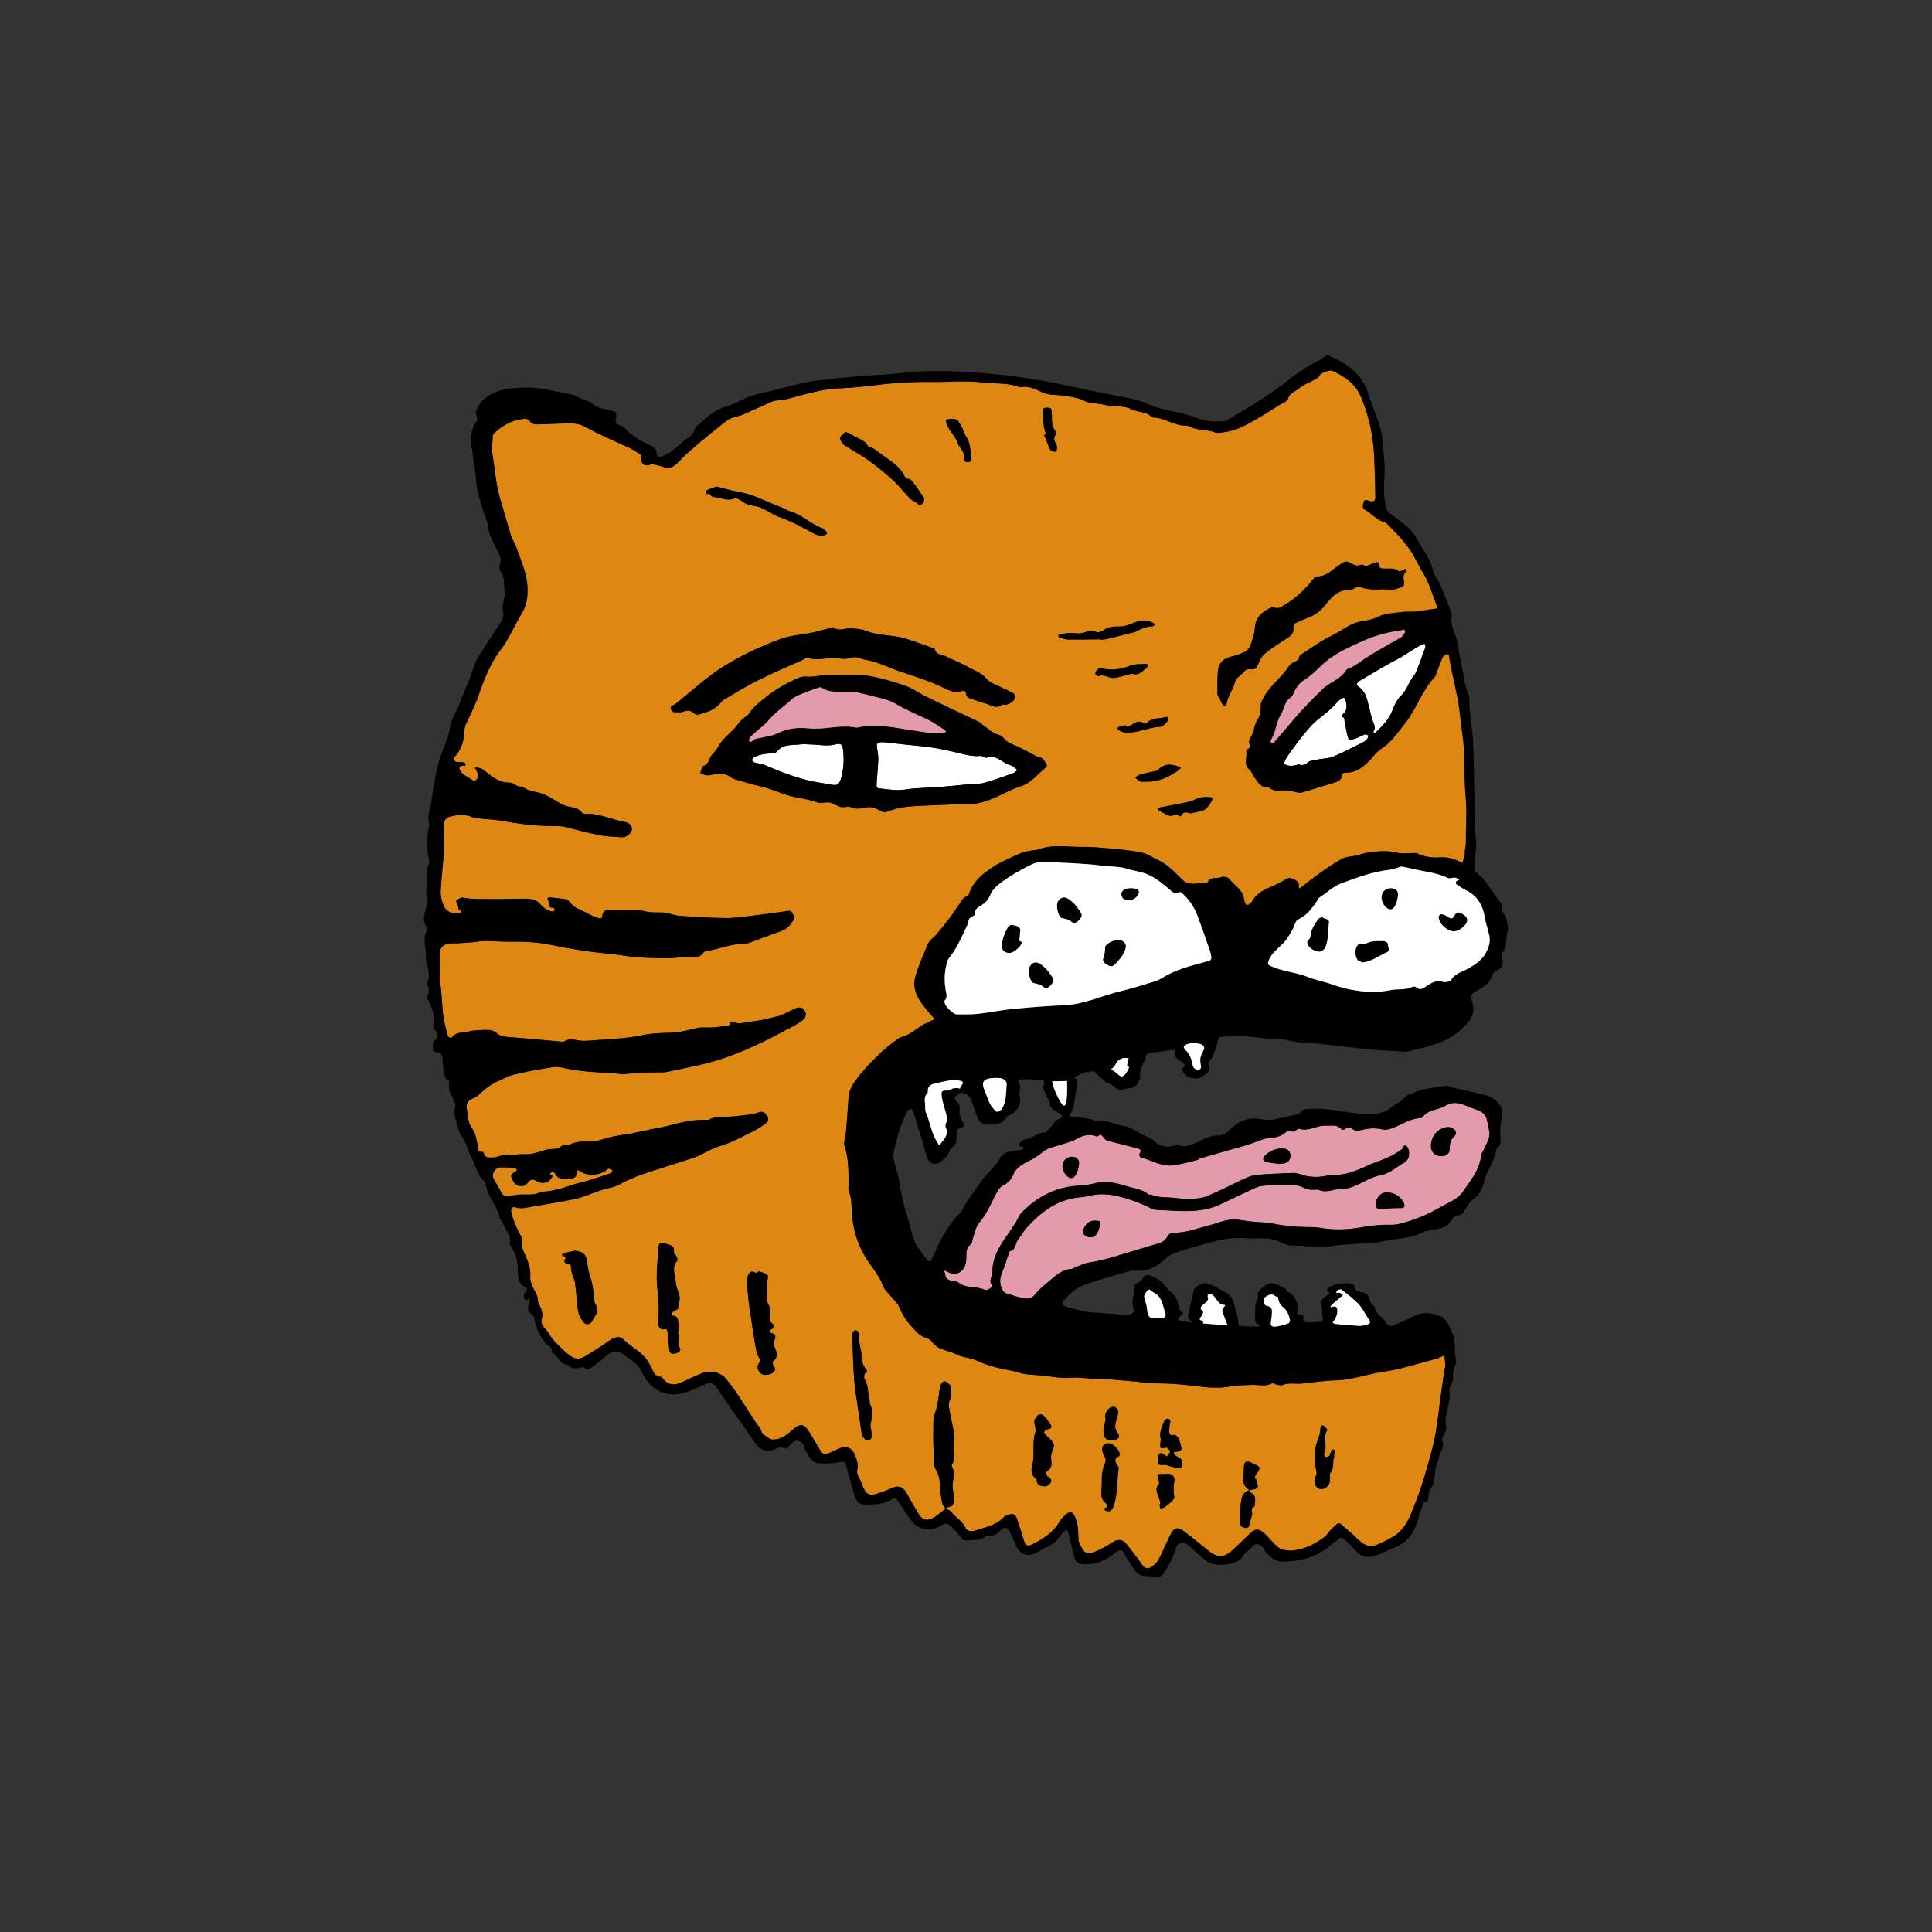 <?xml version="1.0" encoding="UTF-8"?> <svg xmlns="http://www.w3.org/2000/svg" id="_Слой_1" data-name="Слой 1" viewBox="0 0 1000 1000"><rect x="0" y="0" width="1000" height="1000" fill="#333333" stroke="none"/><defs><style> .cls-1 { fill: #fff; } .cls-2 { fill: #deb335; } .cls-3 { fill: #de8813; } .cls-4 { fill: #e39aab; } </style></defs><g><path class="cls-2" d="M532.73,696.95c-.26-.26-.92-.26-1.05-.26-2.24,.26-4.08,.4-5.92,.79-.53,0-.92,.26-1.31,.39,.39,.26,.66,.79,1.05,.92,2.76,1.18,5.52,2.5,8.42,3.55,2.89,1.05,5.79,1.97,8.81,2.63,.92,.26,2.24-.13,2.89-.79,.53-.39,.66-2.24,.26-2.5-1.18-1.18-2.89-2.76-4.21-2.63-3.42,.39-6.31,.13-8.94-2.1Z"></path><path class="cls-1" d="M522.43,395.87c-3.95-1.18-6.84-5.52-11.84-3.68-.79,.26-2.1-1.05-3.16-.92-4.08,.39-8.02-.66-11.97-1.71-4.08-.92-8.02-1.84-12.1-2.5-5.13-.79-10.13-1.18-15.26-1.71-3.68-.39-7.23-.92-10.92-1.18-3.42-.13-3.68,.53-3.16,3.55,.39,2.1,.66,4.21,.53,6.18-.13,3.68-.53,7.23-.79,10.92,.13,1.45-.79,3.16,1.58,3.29,4.21,.4,8.42,1.18,12.36,.66,6.31-1.05,12.63-.92,18.94-1.45,5.13-.39,10.13-.92,15.26-1.45,2.5-.26,5.13,0,7.5-.66,5.13-1.45,10.13-3.29,14.99-5,.92-.26,1.45-1.05,2.24-1.58-.79-.66-1.58-1.45-2.37-1.97-.53-.39-1.18-.53-1.84-.79Z"></path><path class="cls-1" d="M432.2,385.35c-4.08,1.05-8.02,.13-11.97,0-1.58,0-3.16-.13-4.21-.26-5.13,.92-10.52-.53-14.07,4.08-.53,.66-1.84,.66-2.76,.79-1.58,.13-3.16,.13-4.74,.53-1.45,.26-2.89,.92-4.34,1.58-.39,.26-.92,1.05-.79,1.45,0,.39,.79,.92,1.31,1.18,1.97,.53,4.08,.66,5.92,1.58,7.76,3.42,15.65,6.31,23.81,8.15,3.29,.66,6.58,1.05,9.86,1.71,3.16,.53,3.95,.13,5-2.89,1.45-4.87,1.71-9.73,1.18-14.73-.26-2.89-.79-4.08-4.21-3.16Z"></path><path class="cls-2" d="M550.88,572.26c.92-.13,1.71-2.5,1.45-12.76-2.63,.13-5.26,.13-7.76,.13,.26,1.32,.66,3.03,1.45,5,.26,.66,3.29,8.02,4.87,7.63Z"></path><path class="cls-4" d="M539.7,596.2c-1.97,1.71-3.95,3.02-6.31,4.21-3.42,1.84-7.37,3.55-8.94,7.5-1.05,2.63-2.76,4.34-5.13,5.52-1.45,.66-2.24,1.84-3.16,3.29-3.03,5.52-5.26,11.44-9.47,16.31-1.45,1.71-1.97,4.34-2.76,6.58-.66,1.45-.53,3.68-1.58,4.47-3.16,2.37-1.84,6.05-2.37,8.94-.79,4.87-4.47,7.63-9.08,5.52-.66-.4-1.45-.79-2.24-1.05,.26,.92,.4,1.84,.66,2.76,.4,1.84,1.84,2.37,3.42,2.76,1.05,.26,2.5,.13,3.29,.79,3.95,3.29,9.34,1.71,13.68,3.81,1.32,.66,4.34-1.71,3.81-2.37-2.1-2.37,.13-4.6,.13-6.84-.13-6.18,2.63-11.57,5.79-16.44,2.76-4.08,5.79-7.89,7.89-12.23,.4-.79,.79-1.45,1.31-1.97,7.63-7.89,16.7-12.89,27.75-13.94,3.16-.39,6.44-.39,9.47-1.18,6.05-1.84,11.71-.4,17.36,1.31,3.81,1.18,8.02,1.45,11.18,4.34,.26,.26,.92-.13,1.32,0,3.42,1.58,7.23,1.31,10.79,1.58,3.42,.39,6.71,.79,10.13,.66,2.76-.13,5.79-.39,8.42-1.58,5.92-2.37,11.57-5.39,17.36-8.15,2.37-1.05,5-2.37,7.5-2.63,6.58-.66,13.02-.79,19.6-1.05,1.45,0,2.89,.4,4.21,.92,4.21,1.32,8.42,1.45,12.76,.53,1.18-.26,2.24-.53,3.42-.4,5.79,.13,10.92-1.71,16.18-4.08,4.08-1.97,8.55-3.29,12.76-5.26,2.37-1.05,4.6-2.5,6.71-3.95,.79-.66,.79-2.63,2.24-1.84,.79,.39,1.32,1.84,1.45,2.76,.26,2.5-.13,4.73-2.63,6.05-2.89,1.58-5.39,3.81-8.55,5.26-2.1,1.05-4.47,1.18-6.58,1.97-5.92,2.1-11.05,6.44-17.76,6.31-3.55,0-7.1,2.24-10.92,.53-1.05-.53-2.5,0-3.81-.13-.92,0-1.97-.26-2.76-.53-1.84-.53-3.55-1.71-5.39-1.71-6.18,0-12.63-.53-18.81,.39-.92,.26-1.84,.66-2.76,1.05-5.79,2.76-11.57,5.39-17.23,8.15-10.79,5.26-22.23,3.42-33.54,3.02-.92,0-1.84-.39-2.76-.79-5.52-2.76-11.31-4.87-17.36-6.31-5.13-1.18-10-1.32-14.99-.13-1.05,.26-2.24,.66-3.29,.66-12.1,.66-20.91,7.23-28.67,15.78-1.71,1.84-2.89,4.21-4.47,6.18-1.58,1.84-1.05,5.39-4.34,6.05-.13,0-.26,.53-.26,.79-.53,1.58-1.31,3.03-1.58,4.47-1.05,4.47-4.47,8.29-2.5,13.42,.79,2.24,1.84,3.16,3.81,3.55,1.84,.4,3.55,1.18,5.39,1.58,2.76,.53,5.52,1.84,8.15-1.31,2.1-2.76,5-5,7.63-7.23,3.29-2.76,6.44-5.79,11.18-6.05,.79-.13,1.71-.79,2.63-1.05,1.97-.79,4.08-1.84,6.18-2.24,6.05-.92,11.84-2.5,17.63-4.34,6.05-1.84,12.23-3.68,18.28-5.52,2.1-.53,3.95-1.45,5-3.55,.79-1.32,1.84-2.1,3.42-2.1,6.58,.13,12.5-2.37,18.81-3.95,4.73-1.18,9.21-3.55,14.47-2.76,2.1,.26,4.34,.66,6.58,.92,3.95,.39,8.02,.39,11.97,1.18,5.92,1.18,11.97,1.71,18.02,1.71,1.71,0,3.55,0,5.26,.26,6.97,1.31,14.07,1.18,21.04,0,5.26-.92,10.26-1.58,15.65-1.45,2.76,.13,5.66-.53,8.42-1.45,6.31-1.84,12.36-4.47,18.15-7.89,3.95-2.24,8.55-3.95,11.18-7.76,3.95-5.79,8.68-11.18,9.47-18.68,0-1.05,.92-1.97,1.31-3.02,1.45-3.29,3.81-6.44,2.76-10.52-.4-1.97-.79-3.95-1.31-5.92-1.05-2.89-3.68-3.95-6.18-4.73-4.87-1.58-9.6-5-14.99-1.71-3.68,2.37-8.81,1.84-11.71,5.79-.26,.39-.92,.66-1.32,.66-5.52,.26-9.86,3.55-14.73,5.26-1.45,.53-3.16,.92-4.6,.66-3.29-.79-6.58-.79-10,0-1.58,.39-3.95,.92-5.13,.13-1.84-1.18-3.16-1.84-4.87-.13-.26,.26-1.45,0-1.71-.4-2.37-2.37-5.26-1.45-8.02-1.58-4.6-.26-8.81,3.16-13.68,1.58-.26-.13-.92,.13-1.18,.4-1.05,1.31-2.1,1.18-3.55,.79-.53-.13-1.58,.13-2.1,.53-2.37,2.24-5.26,2.89-8.42,2.89-1.18,.13-2.5,.53-3.68,.92-2.63,.92-5.13,1.97-7.76,2.76-8.02,2.37-16.18,4.6-24.33,6.97-.66,.13-1.05,.79-1.71,.92-4.21,1.05-8.42,2.24-12.63,2.76-5.92,.79-11.05-2.76-16.57-4.08-.39-.13-1.05-1.45-.79-1.71,1.71-2.37,0-2.76-1.58-3.16-4.6-1.18-9.21-2.37-13.81-3.55-.79-.13-1.58-.39-2.24-.92-.79-.66-1.32-1.84-2.24-2.37-.53-.26-1.71,1.05-2.37,.79-3.42-1.45-6.84-.53-9.6,1.05-3.42,1.71-6.84,2.63-10.39,3.68-2.63,.79-5.66,1.58-7.76,3.29Zm26.57,43.8c-1.71,.92-4.47,.26-5.39-1.31-1.05-1.97,1.18-5.66,3.68-6.58,1.97-.66,5,0,5,0,0,0-.4,6.31-3.29,7.89Zm160.47-15.26c-.53,.92-1.97,.4-6.97,.66-4.87,.26-6.05,.92-6.97,0-1.31-1.45-.66-5.13,1.58-6.97,3.29-2.76,8.02-.13,8.29,0,2.76,1.58,5,4.87,4.08,6.31Zm15.65-37.35c2.1-3.16,6.45-4.87,9.21-3.55,.79,.39,1.97,1.31,1.97,2.5,.13,1.18-.92,1.71-1.84,2.89-2.37,3.16-.39,6.05-2.37,8.02-1.58,1.58-5,1.58-6.97,0-2.63-2.24-1.97-6.97,0-9.86Zm-87.07,10.26c3.16-3.16,9.86-4.47,11.97-1.71,.92,1.31,.79,3.29,0,4.6-1.84,2.63-6.58,1.84-10.39,1.18-1.97-.4-2.76-.79-3.02-1.45-.26-1.05,.92-2.24,1.45-2.63Zm-103.78,2.37c1.71-1.71,5-1.71,6.31,0,.92,1.05,.66,2.63,.39,4.08-.13,.53-1.05,5.26-3.42,5.66-2.24,.26-5-3.16-4.87-6.44,0-.26,.13-2.1,1.58-3.29Z"></path><path class="cls-3" d="M266.38,618.69c4.47-1.18,9.34,.79,13.55-1.84,.13-.13,.26,0,.39,0,5.39-.13,10.52-1.71,15.52-3.42,2.5-.92,5.13-1.32,7.76-2.1,4.21-1.31,8.42-2.63,12.5-4.08,.53-.13,.66-.92,1.05-1.45-.66-.26-1.45-.92-2.1-.92-.66,.13-1.18,.92-1.84,1.32-4.34,2.5-9.6,2.5-13.15-.13-1.05-.66-1.71-.26-1.58,.66,0,3.29-2.1,3.29-4.47,3.42-2.63,.13-5.13,.39-6.58-2.5-.53-.92-1.58-1.32-2.37-.53-1.32,1.32,.79,.79,.79,1.32,0,.39,0,.92-.26,1.18-1.45,2.5-4.87,3.55-7.89,1.71-2.24-1.31-3.29-.79-4.47,.79-1.05,1.45-2.37,1.97-4.08,1.71-2.5-.26-3.42-2.1-4.34-4.08-.79-1.97,.66-2.5,1.97-3.29,.26-.26,.53-.66,.92-.92-.53-.39-.92-1.05-1.45-1.05-1.32-.26-2.63-.13-3.81-.13v-.13c-1.05,0-1.97,.13-2.89,0-1.84,0-3.03,.66-3.95,2.24-.92,1.84-.53,3.29,.53,4.87,1.05,1.71,2.24,3.55,3.02,5.39q1.71,3.81,6.05,1.97c.39-.13,.92,.13,1.18,0Z"></path><path class="cls-3" d="M671.49,456.38c.39,.53,.92,1.31,.79,1.97-.26,1.45,0,1.84,1.31,.79,2.76-2.1,5.39-4.34,8.29-6.31,4.08-2.89,8.02-5.79,12.36-8.15,2.24-1.31,5.13-1.31,7.76-1.84,2.24-.53,4.47-1.45,6.71-1.71,4.87-.53,9.6-1.05,14.47,.26,2.76,.66,5.92,.13,8.94,.13,.39,0,1.05-.13,1.31,.13,3.81,1.97,8.02,2.37,12.1,2.1,4.4-.23,8.01,1.06,11.36,2.97,.53-1.79,1.26-3.69,1.26-5.47,0-.12-.03-.5,.02-1.01,0-.03,0-.06,0-.1,0,0,0,0,0-.01,0-.04,.02-.09,.02-.13,.07-.52,.18-1.04,.28-1.55,.1-.51,.19-1.02,.19-1.53,0-8.42,.66-17.1-.13-25.52-.79-8.02-.4-16.05-.92-24.07-.26-5.39-1.32-10.79-1.84-16.18-.92-10.65-4.21-20.91-5.79-31.57-.26-1.58-1.31-1.18-2.1-.66-.66,.39-1.18,1.05-1.45,1.71-1.18,2.76-2.24,5.66-3.29,8.42-.13,.53-.26,1.05-.53,1.32-6.84,7.1-9.6,16.84-15.65,24.33-3.68,4.47-6.84,9.47-11.97,12.76-2.1,1.18-3.68,3.29-5.26,5.13-3.42,3.81-7.37,7.23-12.89,7.37-1.32,0-2.24,0-2.37,1.58-.03,.53-.17,.97-.39,1.35-.65,1.13-1.98,1.68-3.16,2.07-5.79,1.84-11.57,3.55-17.36,5.26-.26,.13-.66,.26-.92,.13-2.63-.4-5.13-1.32-7.76-1.32s-5.13,.79-7.37-.92c-.26-.26-.53-.53-.92-.53-4.74,.13-6.18-3.81-8.29-6.84-.53-.79-.79-1.84-1.58-2.37-3.42-2.63-1.05-6.31-1.71-9.47,0-.53,.92-1.18,1.45-1.71,.26-.4,.79-.92,.79-1.05-2.1-3.02,.79-5,1.45-7.5,.53-2.24,1.05-4.73,2.37-6.58,1.32-2.1,1.45-4.21,1.45-6.44-.13-2.1,.92-3.55,1.84-5.26,3.42-6.05,9.34-10,12.89-15.78,.53-.92,1.71-1.45,2.63-1.97,1.05-.66,2.5-.79,2.5-2.5,0-.66,.92-1.31,1.58-1.71,5.13-3.29,10-6.97,15.39-9.47,3.55-1.71,6.58-3.95,10-5.66,.79-.26,1.45-.66,2.24-.92,3.81-1.18,7.89-1.18,11.71-3.16,3.42-1.71,7.76-1.84,11.71-2.37,2.5-.4,5.13-.13,7.63-.26,3.29-.4,6.58-1.05,10-1.45,1.45-.13,1.45-.66,.92-1.71-2.24-5.79-3.81-11.84-7.23-17.23-2.37-3.81-4.08-8.15-6.84-11.97-3.42-4.87-7.63-9.08-11.71-13.28-.39-.39-1.05-.66-1.71-.79-3.81-1.18-6.18-4.47-9.6-6.31-1.71-.92-1.05-2.89-.53-4.21,.53-1.45,1.84-.66,2.89-.26q3.16,.92,3.03-2.24c-.13-6.44-.26-12.76-.53-19.07-.39-11.31-2.5-22.23-6.97-32.62-2.76-6.84-8.42-10.52-14.73-13.55-1.18-.66-5.79,1.05-6.58,2.24-.4,.66-.92,1.58-1.58,1.84-3.02,1.71-6.58,2.89-9.21,5.13-1.84,1.58-4.87,2.24-5.66,5.39-.26,1.18-2.37,1.97-3.81,2.76-5.79,3.55-11.57,7.37-17.62,10.52-3.68,1.97-7.63,3.42-11.84,3.95-1.45,.26-3.02,.53-4.34,.13-4.6-1.84-9.86-.79-14.2-3.55-6.45,.53-11.71-4.08-17.89-4.21-.39,0-.79-.13-.92-.26-2.63-3.02-6.71-2.24-9.86-3.81-3.29-1.71-6.84-1.71-10.39-1.71-1.58,0-3.16-.66-4.73-.92-1.97-.39-4.08-.53-6.18-.92-1.05-.13-2.24-.26-3.16-.79-3.68-1.97-7.37-2.24-11.44-2.89-3.68-.53-7.5-.13-11.05-1.84-3.42-1.71-7.23-3.42-11.44-2.5-6.71-2.76-13.81-1.58-20.78-2.63-3.42-.39-6.97-.39-10.52-.39-4.08,0-8.15,.39-12.23,.26-9.73-.13-19.47,.26-29.07,1.45-6.58,.79-13.28,1.58-19.86,1.84-9.08,.26-17.49,2.76-26.17,5.13-2.24,.66-4.47,1.05-6.97,1.18-3.02,.26-5.79,2.24-8.81,3.42-4.47,1.71-8.42,4.21-13.28,5.26-2.1,.4-4.21,1.97-6.05,3.42-5.79,4.6-11.44,9.21-16.97,14.07-2.63,2.1-4.73,4.73-7.23,6.97-1.84,1.58-3.81,2.24-6.31,1.31-1.84-.66-3.81-1.05-5.92-1.58-.4,0-1.05,.39-1.58,.53-2.76,.66-4.34-.92-4.08-3.55,.13-.66,0-1.58-.4-1.84-1.71-1.18-3.55-2.37-5.39-3.29-7.5-3.55-15.26-6.58-22.36-10.65-3.68-2.1-7.1-2.37-10.92-2.24-5.13,.13-10.26,.53-15.39,.53-.92,0-2.5-.53-2.89-1.18-1.32-2.24-2.89-1.71-4.87-1.45-2.7,.39-5.13,1.25-7.37,2.43-2.24,1.18-4.27,2.7-6.18,4.41-.53,.53-1.18,1.31-1.18,1.97,.13,3.03-.79,5.92-.13,9.08,1.31,7.5,1.71,15.13,3.81,22.62,1.97,6.58,3.95,13.28,5.92,19.99,.53,1.71,1.58,3.16,2.24,4.74,2.1,6.18,5,12.23,5.92,18.55,.66,5.39,.66,11.31-2.63,16.57-2.89,5-5.39,10.13-8.29,15.13-.92,1.58-2.1,3.02-3.29,4.6-5.39,7.37-8.42,15.92-11.44,24.46-1.71,4.73-4.08,9.08-6.05,13.55-.53,1.18-.66,2.76-.79,4.08-.13,4.21-1.31,8.02-3.95,11.44-.26,.39-.66,.66-.92,1.05-.92,1.31-.26,2.63,1.18,2.76,.79,.13,1.58-.13,2.37,0,.66,0,1.84,.4,1.97,.79,.39,1.71-1.05,.92-1.84,1.05-1.18,.26-1.58,1.05-1.05,2.1,1.31,3.03,4.6,3.81,6.84,5.66,.92,.66,2.89-1.18,2.63-2.63,0-.53-.26-1.18-.53-1.84-.39-.79-.79-1.58-1.18-2.37,1.05,.13,2.24,.13,3.16,.53,.79,.26,1.58,1.05,2.37,1.58,1.84,1.51,3.65,2.96,5.66,4.03,2.01,1.07,4.21,1.76,6.84,1.76,2.1,0,3.95,2.63,6.58,1.97,3.42,3.02,8.02,2.5,11.84,4.34,1.84,.92,3.68,1.97,5.39,3.02,1.84,1.18,3.68,2.24,5.92,2.89,2.63,.66,5.79,.66,7.63,3.29,.4,.4,1.18,.66,1.84,.66,7.1-.4,13.55,3.02,20.52,4.21,1.31,.26,3.81,1.32,3.55,3.81-.13,1.71-2.63,4.08-4.87,4.08-4.08-.26-8.29-.4-12.36-1.18-6.05-1.18-11.97-2.89-18.02-4.34-.92-.13-1.97-.26-2.89-.26-9.6,.13-19.07-.92-28.54-2.63-4.47-.79-8.94-.92-13.28-1.45-1.18,0-2.24-.4-3.29-.79-3.42-1.32-6.84-1.05-10.39-.13-2.37,.53-3.42,1.71-3.55,3.81-.13,4.47-.13,8.81-.13,13.28,0,.79,.13,1.58,0,2.37-.53,6.05-1.18,12.1-1.58,18.15-.13,1.71-.03,3.39,.31,5.01,.35,1.63,.94,3.21,1.79,4.72,.49,.89,1.41,1.63,2.49,2.14,1.8,.86,4.05,1.1,5.53,.36,.26-.13,.26-.79,.39-1.05-1.45-.26-1.45-1.32-1.58-2.5-.26-.92-.79-1.84-1.18-2.76,1.31-.4,2.24-1.84,4.21-1.45,3.03,.66,6.18,.66,9.34,.66,6.18,.13,12.36,0,18.55-.13,1.84,0,3.81-.13,5.79,.13,2.24,.13,4.21,.66,5.79,2.63,1.71,1.97,3.81,3.55,6.45,3.81,.39,.13,.79-.39,1.18-.53-.26-.53-.53-1.45-.79-1.45-3.81,.39-1.45-3.42-3.16-4.47,.26-.26,.66-.92,.92-.92,3.16,.4,6.31,.66,9.47,1.18,.26,0,.66,.66,.92,.92,.69,.85,1.22,1.47,1.7,1.95,.72,.72,1.33,1.14,2.23,1.6s2.09,.96,3.97,1.85c2.1,1.05,4.34,2.37,6.71,3.16,1.45,.53,2.5,.66,2.63-1.31,.26-2.24,1.84-2.76,3.81-2.76,1.45,.13,2.89,.26,4.34,.26,1.84,0,3.68-.13,5.66-.13,2.76,.13,5.79-.13,8.55,.66,2.89,.66,5.79,.53,8.68,.53s5.92,1.58,8.81,1.71c7.89,.66,15.78,1.05,23.54,1.18,4.34,.13,8.55-.66,12.89-1.05,6.31-.79,12.63-1.58,18.81-2.5,1.31-.26,2.24-.53,3.02,.66,.79,1.32,1.58,2.5,.66,4.08-1.45,2.37-3.16,4.34-5.92,5.39-5.52,1.97-11.05,4.08-16.7,6.18-.53,.13-1.18,.4-1.84,.4-6.71,0-13.02,2.5-19.6,3.81-.79,.26-1.97,.13-2.24,.66-2.24,3.55-5.52,2.37-8.68,2.37-3.16,.13-6.31,.79-9.47,.79-5.39,0-10.92-.13-16.31-.53-5-.39-10-1.45-15.13-1.84-9.86-.92-19.47-2.5-29.2-4.47-6.84-1.45-13.81-1.84-20.78-1.71-4.47,0-8.94-.26-13.42-.39-1.71,0-3.55,.26-5.26,.53-4.08,.26-8.15,.79-12.23,.79-4.6,.13-6.44,2.1-6.18,6.58,.13,3.42,0,6.71,0,10.13,0,.66-.13,1.31-.13,1.84,1.45,7.1,1.05,14.21,2.37,21.31,.53,2.76,1.18,5.52,2.1,8.29,.13,.4,1.45,.79,1.71,.79,1.97-3.29,5.66-2.63,8.55-3.29,3.42-.92,7.1-.92,10.79-.92,1.31,0,2.89,.66,3.81,1.45,1.84,1.71,3.81,2.1,6.18,2.24,9.08,.66,18.02,1.58,27.1,2.37,.66,0,1.45,.26,1.84,0,3.29-2.24,6.58-.39,9.86-.39,1.18,0,2.5,0,3.68-.13,8.81-.79,17.62-.92,26.17-2.63,5.13-1.18,10.39-1.31,15.39-1.45,5-.13,9.47-1.45,14.21-2.5,2.5-.39,5.13,0,7.76-.26,2.37-.13,4.73-.53,7.1-.79,.92-.13,1.97-.13,1.71-1.71,0-.13,.92-.66,1.18-.53,3.03,1.71,6.18,.53,9.08,.13,5.13-.53,10.13-1.71,15.13-3.03,2.76-.79,5.39-2.5,8.15-3.68,2.5-1.18,4.21-.79,5.26,1.31,.92,1.71,.39,3.55-1.71,5-1.71,1.18-3.42,2.24-5.26,3.16-6.71,3.55-13.28,7.1-20.12,10.13-6.31,2.89-12.76,5.39-19.34,7.37-7.89,2.24-16.05,3.81-24.2,5.52-1.32,.39-2.89,.39-4.34,.39-6.18,0-12.23,.13-18.41,.92-.92,.07-1.87-.03-2.84-.16-.97-.13-1.96-.3-2.94-.36-2.2-.1-4.41-.2-6.63-.32-6.65-.38-13.33-.99-19.94-2.57-3.16-.79-6.71,.13-10,.66-5.26,.79-10.52,1.97-15.65,3.16-2.1,.53-4.08,1.71-6.05,2.63-4.34,1.71-8.02,4.34-11.31,7.63-.92,.92-2.1,1.45-3.29,1.97-2.37,.92-3.42,2.89-3.02,5,.66,3.55,.39,7.23,2.89,10.65,1.97,2.76,2.37,6.71,3.02,10.26,.2,1.08,.32,1.65,.98,1.7,.22,.02,.5-.02,.86-.12,.2,0,.46,.1,.67,.25,.21,.15,.38,.35,.38,.54,.66,2.63,2.89,2.24,4.6,2.24,2.76,.13,5-1.97,8.15-1.45,.66,.13,1.33,.16,2.02,.14,2.05-.06,4.2-.6,6.27-.41,4.74,.53,8.68-2.1,13.15-2.63,1.38-.1,3.13,.02,4.31-.35,.39-.13,.72-.31,.95-.57,1.71-1.84,3.68-.66,5.13-1.45,4.21-2.1,8.81-1.31,13.15-1.84,2.76-.26,5.39-1.45,8.15-2.1,3.16-.66,6.31-1.05,9.47-1.58,3.55-.66,7.1-1.45,10.79-2.24,4.21-.92,8.42-1.58,12.5-2.76,5.92-1.58,11.71-2.5,17.76-2.24,1.64-1.05,3.35-1.35,5.08-1.43,.86-.04,1.73-.03,2.6-.03s1.73-.02,2.58-.12c3.02-.26,6.05-.53,9.08-.92,2.37-.26,4.6-.66,6.84-1.45,2.37-.79,3.29,.79,4.21,2.1,1.18,1.71,0,3.16-1.31,4.08-2.24,1.58-4.6,3.02-7.1,4.21-5,2.37-10,5.26-15.26,6.84-5.52,1.45-10,4.87-15.26,6.58-5.13,1.71-10.39,3.29-15.52,5-5.26,1.71-10.52,3.16-15.39,5.39-1.97,.92-4.21,1.58-5.92,2.76-3.16,1.97-6.58,2.24-10,3.29-4.47,1.45-8.94,3.55-13.55,4.6-7.37,1.58-14.73,2.63-22.23,3.95-2.89,.53-5.79,1.45-8.94,.4-1.71-.53-2.5,.92-1.97,2.89,.92,3.95,2.5,7.5,4.34,10.92,.53,1.05,1.18,2.24,1.05,3.29-.66,4.08,1.84,7.23,3.02,10.79,.92,2.5,1.58,5,1.32,7.76-.26,2.37,.92,5,2.1,7.23,.92,1.71,1.84,3.16,1.84,5.26,0,.66,.26,1.45,.66,2.1,.59,1.25,1.15,2.47,1.45,3.73,.15,.63,.23,1.28,.22,1.95s-.12,1.36-.35,2.08c-.1,.39-.14,.77-.12,1.12,.03,.71,.25,1.34,.59,1.93,.85,1.48,2.39,2.7,3.21,4.18,1.05,1.97,2.5,3.68,4.08,5.26,2.37,2.37,4.73,4.87,7.5,6.71,.53,.36,1.07,.64,1.63,.83,1.68,.57,3.5,.35,5.47-.83,4.21-2.5,8.29-5.13,12.23-7.89,3.16-2.24,5.66-3.03,8.15-.53,3.95,3.81,9.08,6.05,12.1,10.79,.79,1.18,1.45,2.5,2.1,3.68,.92,1.97,1.58,4.34,4.47,4.47,.53,0,1.05,.53,1.45,1.05,2.63,3.29,5.79,3.55,9.34,1.97,3.55-1.58,7.1-3.55,10.92-4.87,4.74-1.84,10-.26,12.76,3.42,2.1,2.63,4.08,5.39,5.92,8.15,3.02,4.6,6.05,9.34,9.08,13.94,.92,1.58,2.5,2.63,2.89,4.74,.1,.36,.31,.7,.6,1.02,.86,.96,2.39,1.74,3.48,2.53,.66,.53,1.58,.53,2.5,.53,3.55-.26,6.31-2.1,8.81-4.47,5-4.34,6.58-4.08,10,1.58,1.71,3.02,3.55,5.92,5.26,8.81,.92,1.45,1.97,2.1,3.55,1.45,1.71-.66,3.16-1.45,4.87-2.24,5.13-2.37,8.02-1.18,9.86,4.34,.66,1.71,1.18,3.95,.79,5.52-.66,2.24,.13,3.68,1.05,5.39,.92,1.45,1.32,3.29,2.1,4.87,1.45,3.16,3.29,3.95,6.58,2.89,2.5-.79,5.13-1.71,7.5-2.76,3.55-1.84,6.05-1.18,8.15,2.24,1.84,3.29,3.68,6.71,5.66,10,.3,.53,.59,1,.9,1.42,1.51,2.1,3.14,2.87,5.21,2.34,.83-.21,1.72-.63,2.71-1.26,2.1-1.32,3.81-2.89,5.79-4.34,.92,.53,2.24,.79,2.76,1.58,2.24,3.02,5.92,4.73,7.5,8.42,.79,1.71,3.02,1.97,4.73,1.45,2.57-.86,5.26-1.51,7.83-2.48,2.56-.97,5-2.25,7.04-4.36,.53-.66,1.58-1.05,2.5-1.45,2.5-.79,3.81-.26,4.6,2.37,1.32,3.81,2.5,7.63,3.68,11.44,.66,2.24,1.97,2.76,4.34,1.45,5.52-2.89,10.79-6.05,13.94-11.71,.92-1.58,2.24-2.76,3.55-3.95,1.84-1.45,3.16-1.05,4.21,1.05,1.71,3.42,1.97,7.23,1.97,10.92-.13,2.76,1.45,5,2.76,7.1,.79,1.18,3.16,1.45,5.39,.66,3.42-1.32,6.58-3.16,9.6-5.13q4.34-2.76,7.37,1.18c2.76,3.55,5.52,6.97,8.02,10.65,.33,.46,.67,.82,1.03,1.09,1.07,.8,2.26,.75,3.44-.04,1.18-.79,2.37-1.73,3.22-2.81,.28-.36,.53-.74,.73-1.13,2.1-3.95,3.81-8.15,5.79-12.23,2.24-4.6,4.08-5,8.02-1.84,4.34,3.29,8.55,6.84,12.76,10.13,3.68,2.89,7.37,2.76,10.79-.13,3.29-2.89,6.31-5.92,9.47-8.94,3.16-3.02,4.87-3.29,8.02-.4,2.63,2.37,4.6,5.26,7.37,7.37,1.58,1.05,4.08,1.45,6.05,1.45,6.58-.26,12.36-3.16,17.49-6.97,1.18-.92,1.97-2.24,2.89-3.29,1.18-1.18,2.37-2.5,3.81-3.55,.26-.39,1.31-.39,1.58-.13,2.24,1.84,4.47,3.81,6.71,5.79l1.32,1.31c6.44,6.18,8.15,5.39,16.05,1.45,.79-.26,1.45-.79,2.1-1.18,5.39-2.63,8.29-7.37,10.52-12.63,1.32-3.42,2.76-6.84,3.95-10.26,1.45-4.08,2.76-8.16,3.95-12.36,1.45-5.26,3.16-10.65,4.21-16.05,.53-2.63,.92-5.26,1.32-7.89,.53-3.42,.92-6.71,1.31-10.13,.79-5.66,1.58-11.31,2.37-17.1,.13-.79,.53-1.58,.53-2.37,0-.92-.07-1.84-.15-2.78-.08-.94-.18-1.89-.25-2.88-1.71,.66-3.42,1.58-5.13,1.97-6.18,1.71-12.23,3.42-18.41,5-2.24,.53-4.6,.92-6.97,1.31-8.55,1.05-16.7,4.34-25.39,4.6-6.05,.13-12.1,1.05-18.02,1.71-3.29,.26-6.71-.66-10,.79-.92,.39-2.5-.26-3.68-.53-.53-.13-1.32-.66-1.71-.39-3.42,1.97-7.1,.53-10.65,.79-3.55,.26-7.23,0-10.92,.79-4.08,.79-8.55,.79-12.76,.4-8.42-1.05-16.7-1.97-25.12-1.97-4.21,0-8.29-.66-12.36-1.05-4.08-.39-8.15-.66-12.23-1.05-2.37-.13-4.73-.26-7.1-.26-4.47-.13-8.81-.92-13.28-.53-4.6,.4-9.21-.66-13.81-1.05-3.29-.4-6.71-.53-9.86-.92-2.37-.4-4.47-1.32-6.71-1.71-6.05-1.18-11.97-2.37-17.49-5-3.68-1.84-8.02-1.71-11.31-3.55-3.95-2.1-9.21-1.97-12.1-6.18-.79-1.05-2.24-1.97-3.55-2.37-3.42-.92-5.13-3.68-7.5-6.05-3.02-3.16-4.87-6.84-6.58-10.65-.92-1.71-2.63-3.16-3.95-4.73-1.18-1.58-2.89-3.02-3.68-4.73-.13-.13-.26-.4-.26-.53-1.84-5-5.13-8.94-8.02-13.15-4.73-7.1-7.23-14.73-8.02-23.15-.4-4.34,0-8.81-1.71-13.02-.2-.53-.23-1.08-.21-1.66,.02-.58,.08-1.17,.08-1.76,0-6.71,0-13.42-2.1-19.99-.53-1.71,.53-3.95,.66-5.92,.53-6.31,1.05-12.63,1.45-19.07,.13-3.81,2.37-6.97,4.47-9.86,3.55-4.73,7.76-8.94,11.97-13.02,.53-.53,1.05-1.05,1.71-1.45,1.45-1.45,3.16-2.63,4.73-3.95,.66-.53,1.45-1.05,2.1-1.58,.79-.53,1.58-1.18,2.5-1.31,4.34-1.18,7.5-4.21,11.18-6.44,1.58-.79,3.16-1.58,4.73-2.24,.53-.4,1.71,0,.53-1.32-2.5-2.89-5.13-5.79-7.1-8.94-2.37-3.68-3.55-8.15-2.24-12.36,1.58-5.66,4.08-11.05,6.31-16.57,.4-1.18,1.45-2.1,2.24-3.02,.66-.66,1.58-1.18,2.1-1.97,2.37-2.76,4.6-5.52,6.71-8.29,2.1-2.76,3.95-5.52,5.79-8.29,.92-1.32,1.45-2.76,3.29-3.29,.66-.13,1.31-1.05,1.45-1.71,2.24-6.45,7.37-10.39,12.63-13.81,4.34-2.76,9.08-4.73,13.81-6.84,1.97-.92,4.34-1.05,6.44-1.58,.79-.13,1.71,0,2.37-.26,7.37-2.89,14.99-1.45,22.49-1.45,5-.13,10.13,.39,15.26,.79,5.52,.53,11.18,1.05,16.57,2.24,2.76,.53,5.13,2.37,7.76,3.55,5.39,2.37,9.08,6.71,13.28,10.65,.39,.39,.92,.79,1.45,1.05,3.68,1.58,7.5,.26,11.31,.13,1.18-3.42,4.73-1.71,6.97-2.76,1.05-.53,3.42-.13,4.08,.79,2.5,3.29,6.71,5.26,7.63,9.86,.26,.79,.26,1.58,.53,2.37,.66,1.84,1.58,1.71,2.76,.53,.26-.26,.66-.39,.79-.66,3.55-6.97,11.44-7.63,17.1-11.57,2.24-1.58,4.6-.79,6.58,1.05Zm-364.91,227.27c-.92,1.97-3.55,2.37-4.73,.53-1.18-1.58-2.24-3.55-2.63-5.39-.66-4.87-.92-9.86-1.58-14.73-.13-1.58-1.05-3.02-1.45-4.47-.26-1.05-.66-2.1-.66-3.16s.26-1.84-1.18-2.1c-1.84-.26-3.02-1.18-1.58-3.16,0-.26-.53-.79-.79-.92-1.18-.26-1.45-.92-.53-1.32,1.97-.79,4.08-1.05,6.05-1.58,4.21,.4,6.18,2.1,6.44,6.31,.26,2.76,.92,5.39,1.84,8.16,.92,2.76,1.18,5.92,1.71,8.81,.26,1.45-.13,3.29,.53,4.21,2.76,3.68-.13,6.18-1.45,8.81Zm42.35,16.97c-1.58,.26-2.37-.53-2.5-2.1-.26-3.02-.66-6.05-.92-9.08-.13-1.18-.4-1.71-1.71-1.45-2.1,.39-2.89-.92-3.02-2.76-.13-.39-.13-.66-.13-.92,.79-6.84-.13-13.68-.66-20.52-.26-5.79,.39-11.71,.79-17.62,.13-3.03,.92-3.42,4.08-2.37,2.1,.66,4.47,.92,3.95,4.21-.13,.79,1.05,1.58,1.45,2.5,.26,.66,.53,1.71,.26,2.1-3.02,3.42-1.05,7.23-.79,10.79,.13,1.84,.79,3.81,1.45,5.52,1.31,2.89,.13,5.66-.26,8.42-.13,.53-1.71,.92-2.5,1.58-.92,.66-1.32,1.97,0,2.1,2.89,.26,2.37,2.5,2.76,4.21,.26,1.45-.13,3.02-.26,4.73,1.05,2.5-.53,5.26,1.05,7.89,.79,1.05-.92,2.63-3.02,2.76Zm51.17,5.66c.53,1.18,1.71,1.97,.66,3.42-1.05,1.32-2.1,1.84-4.6,1.97-2.76,.13-5.13-3.29-3.55-5.66,.92-1.58,.92-2.24,0-3.68-1.05-1.71-1.32-3.95-1.71-6.05-1.05-6.58-2.1-13.15-3.03-19.86-.66-4.47-1.05-9.08-1.31-13.81-.13-1.18,.66-2.63,1.31-3.68,.92-1.18,2.1-.66,3.29-.13,.39,.26,1.18-.79,1.71-.66,1.32,.26,2.63,.79,3.81,1.45,1.58,1.05,.39,2.63,.39,3.95,.4,4.08-1.58,8.42,1.05,12.5,.92,1.58,.26,3.95,.53,6.05,0,.79-.13,1.97,.26,2.24,2.5,1.84,1.84,3.16-.53,4.21,0,.13,.26,1.31,.53,1.45,2.37,.26,2.89,1.45,1.97,3.68-.4,.92-.53,2.37-.13,3.29,1.18,2.63,2.37,5.26-.53,7.63-.39,.26-.39,1.31-.13,1.71Zm280.95,53.66c-.79-3.16-.66-6.58-.26-9.86,.26-2.5,1.45-4.87,2.1-7.23,.39-1.05,.39-2.24,.53-3.29,.13-1.05,.39-2.24,1.71-1.58,.79,.39,1.84,1.84,1.84,2.24-2.5,3.81,.39,8.42-1.71,12.36-.13,.26,.53,1.45,.92,1.58,.53,.13,1.32-.26,1.84-.53,.26-.13,.26-.66,.39-.92,.39-.92,1.05-2.5,1.31-2.5,2.24,.4,.26,2.1,.92,3.55-1.18,2.5,.26,5.92-2.1,8.68-.53,.79-.13,2.24-.13,3.29,.13,2.89-2.37,5.26-5,5-2.24-.26-3.95-3.55-2.63-6.18,1.05-1.71,.66-2.76,.26-4.6Zm-38.93,18.81c0-.66,.4-1.31,.4-1.84q.13-4.34,4.21-5.66-3.81-2.24-3.16-6.97c.26-1.71,.13-3.42,.26-5.26,.26-2.5,1.31-3.02,3.81-1.97,.26,.13,.53,.39,.79,.53,4.34,1.71,4.34,1.97,1.45,6.05-.13,.26-.4,.66-.4,1.05,0,.26,.4,.53,.53,.79,1.71,5,1.58,5.13-3.29,5.79,.13,.4,.13,1.05,.39,1.18,3.68,1.58,2.37,4.73,2.24,7.37-2.63,.79-.79,3.02-1.31,4.47-.53,1.45-.79,3.02-1.31,4.6-.26,1.05-.53,2.24-1.97,1.97-1.45-.26-2.89-.66-2.89-2.63,.13-3.16,.13-6.31,.26-9.47Zm-42.75-24.2c.26-2.63,1.18-3.03,3.29-1.58,.53,.26,.92,.66,1.32,.92,.66-.92,1.45-1.71,1.71-2.76,0-.4-.92-1.05-1.45-1.58-1.05-1.05-3.16,1.31-3.68-.92-.26-1.31,.53-2.89,.13-4.21-.79-3.29,.92-5.92,1.84-8.68,.13-.66,1.32-1.45,1.84-1.45,1.31,.26,1.71,1.18,1.18,2.5-.26,1.05-.26,2.24-.4,3.42,0,1.71,.13,3.16,2.63,2.5,.53-.13,1.71,.79,2.1,1.58,.66,1.32,1.05,2.89,1.45,4.34,.66,1.97-.26,2.76-2.76,2.76-.4,.13-.92,.13-.92,.13,0,.53-.13,1.18,.13,1.32,.79,.66,1.58,1.18,2.37,1.58,1.58,.79,1.97,2.1,1.71,3.55-.13,1.97-.79,2.37-3.02,1.84-1.71-.39-3.29-.92-4.87-1.45-.53-.13-.92-.13-1.32-.13-3.16,.13-3.29,.13-3.29-2.76v-.92Zm.4,13.55c.39-.39,0-1.45-.13-2.24-.92-3.02-.92-2.89,2.37-2.89h.53v.13c.79-.13,1.58-.39,2.37-.26,2.1,.13,3.42,1.97,2.89,4.08-.53,1.97-.4,5.52,0,7.89,.13,.66-.66,1.58-1.18,2.24-1.31,1.18-2.63,2.24-3.95,3.16-.53,.39-1.45,.39-2.1,.53-.13-.66-.53-1.58-.26-1.97,.53-.92,.26-1.58-.13-2.5-.79-2.63-2.76-5.26-.39-8.15Zm-28.54-28.67c.26-1.45,.66-2.76,.92-4.08,.13-.66,0-1.31-.13-1.97-.26-2.24,2.24-5.39,4.34-5.26,1.18,0,2.63,1.71,2.37,3.02-.13,1.32-.39,2.5-.79,3.68-.92,2.63-1.18,4.87,.79,7.23,1.05,1.45,.4,2.63-1.45,3.16-4.47,1.18-6.58-.92-6.05-5.79Zm-1.05,31.17c.26-2.63,0-5.13,.26-7.76,.26-1.58,.53-3.42,1.32-4.87,.66-1.71,.79-3.03-.26-4.47-.53-.92-.92-2.1-1.05-3.16,0-2.1,1.05-3.16,3.29-3.29,2.5,0,6.18,3.81,5.79,6.05,0,.26-.13,.39-.13,.53-3.42,1.45-1.97,3.42-.66,5.39,.26,.26,.26,.66,.26,.92-.92,6.71-.4,13.68-2.76,20.12-.39,.79-1.05,1.71-1.71,1.97-.66,.4-1.97,.13-2.5-.26-.92-.92,0-1.32,.79-1.58,.13-.13,.13-1.71-.26-1.97-2.76-1.97-2.63-4.73-2.37-7.63Zm-35.78-12.76c1.32-5.52-.39-11.31,1.58-16.7,.4-1.18-.39-2.89-.53-4.21-.13-.79-.13-1.71,.13-2.24,1.97-3.42,3.55-3.55,6.05-.4,.79,1.05,1.58,2.1,2.24,3.29,.66,1.32,.26,1.84-1.97,2.37-.53,.26-1.18,.66-1.45,1.18-.13,.26,.26,1.05,.66,1.31,.92,1.05,2.1,1.97,3.02,3.03,1.84,1.97,1.58,3.29,.4,5.92-.53,1.31-.66,3.02-.4,4.47,.26,2.24,.26,3.95-1.84,5.39-1.32,.92-.79,2.24,.26,3.16,1.05,.79,2.24,1.71,1.18,3.16-.66,.79-1.84,1.45-2.1,1.71-2.89,.13-4.47-.26-5-2.5,0-.53,0-1.18-.26-1.45-3.16-1.84-2.63-4.87-1.97-7.5Zm-50.51-26.31c1.71-4.34,1.84-8.94,2.63-13.55,.26-1.05,.92-2.5,1.84-2.89,1.18-.66,3.81,1.71,3.81,3.29,.13,1.97,.53,4.21-.26,5.66-1.18,1.97-.79,3.81-.53,5.52,.66,4.08,1.71,8.02,2.37,12.1,.39,2.1,.39,4.34-.13,6.45-.66,3.29,1.45,6.71-.79,9.73-.26,.26-.4,1.05-.13,1.31,1.97,2.89,.66,5.92,.39,8.81-.26,2.76,.79,5.39,.66,8.29-.26,2.37-.4,3.42-2.76,3.81-.53,0-1.05,.53-1.58,.79-.66-.92-1.58-1.71-1.71-2.76-.66-3.02-1.05-6.05-1.18-9.08-.13-3.02-.53-5.79-2.24-8.55-1.05-1.58-.92-3.95-.92-6.05-.26-5.13-.39-10.13-.26-15.26,0-2.63-.13-5.26,.79-7.63Zm-42.75-40.51c.13-1.31,.53-2.76,2.24-2.37,.79,.26,1.18,1.58,1.71,2.37-.26,.13-.53,.26-.79,.4,.26,1.97,.66,3.95,.92,5.92,.26,1.32,.79,2.5,.66,3.81-.13,2.89,.66,5.39,2.37,7.63,.79,1.05,.79,1.32-.4,1.97-.53,.4-.79,2.24-.39,2.89,2.1,3.29,1.58,7.23,2.63,10.78,.13,.79-.13,1.71,.26,2.37,1.84,3.42,1.05,6.84,.26,10.39-.26,1.18,.4,2.5,.4,3.68,.13,1.05,.39,2.24,.13,3.16-.66,1.84-2.76,1.97-3.81,.53-.66-.79-1.18-1.71-1.31-2.5-1.05-6.84-1.97-13.55-3.03-20.39-.39-3.42-.92-6.97-1.05-10.52-.4-6.31-.53-12.76-.79-19.07v-1.05Zm50.77-474.17c3.81-.13,3.68,.26,5.92,4.21,.92,1.58,1.18,3.42,2.24,4.87,2.24,3.29,2.1,7.1,2.76,10.79,.13,1.18-.13,2.37-1.58,2.5-1.45,.13-2.37-.66-2.1-1.97,.4-3.42-2.63-5.26-3.55-8.15-.92-2.76-3.16-5-4.73-7.63-.39-.66-.66-1.45-.92-2.1-.66-2.1-.39-2.37,1.97-2.5Zm-57.08,9.6c.53-1.18,1.84-1.97,2.76-2.89,1.31,.53,2.24,.79,3.02,1.31,2.89,2.1,6.97,2.5,8.68,6.18,3.16,.66,5.26,3.02,7.63,4.6,4.34,3.02,9.08,5.92,11.44,11.18,.4,.92,2.63,.92,3.42,1.84,2.24,2.76,4.34,5.79,6.31,8.81,.39,.66,.13,2.24-.4,2.89-.53,.79-1.71,1.31-2.89,.26-1.05-1.05-2.76-1.45-3.81-2.63-2.89-2.89-5.39-6.31-8.42-9.08-3.95-3.68-8.16-7.1-12.5-10.26-4.08-3.02-8.55-5.39-12.89-8.15-.53-.26-1.05-.79-1.31-1.31-.53-.92-1.45-2.1-1.05-2.76Zm-69.32,27.49c1.84-.92,3.68-1.58,5.26-2.1,4.73,1.18,9.08,2.37,13.42,3.16,3.81,.79,7.23,2.1,10.65,3.68,3.81,1.58,7.63,3.16,11.44,4.73,.66,.26,1.31,.79,2.1,1.05,6.45,1.71,11.05,6.71,17.23,8.94,.66,.26,1.18,1.05,1.84,1.58,.92,.92,.79,1.45-.53,1.97-2.24,.79-4.21,0-6.18-1.05-5.39-2.89-10.78-5.92-16.7-8.02-3.16-1.05-6.05-3.16-9.21-4.6-1.18-.66-2.5-1.05-3.95-1.31-2.63-.39-5.13-1.05-7.37-2.89-.92-.66-2.63-1.45-3.42-1.05-3.95,1.58-7.23-.66-10.92-.79-1.31,0-1.71-2.63-3.55-1.32,0-.66-.39-1.84-.13-1.97Zm-5.79,115.61c-1.97-2.1-4.21-1.97-6.58-1.05-.66,.26-1.32,.26-1.97,.13-1.45,0-3.02,.4-3.81-1.31-.92-2.1,1.45-2.24,2.37-3.03,8.15-6.58,15.91-13.81,24.73-19.33,9.47-5.92,19.47-10.52,29.86-14.34,6.45-2.24,12.89-2.1,19.2-3.95,2.1-.66,4.34-1.05,6.44-1.58,.53-.13,1.18-.66,1.32-.39,2.89,2.37,6.18,.26,9.21,.53,2.63,.13,5.13,.26,7.76,1.31,5.26,2.1,10.92,2.1,16.31,3.03,4.6,.79,8.94,2.63,13.28,4.08,1.45,.39,2.89,1.05,4.34,1.58,.53,.13,1.58,.26,1.58,.66,.79,3.16,3.81,2.89,6.05,3.95,3.95,1.97,8.15,3.55,11.97,5.79,3.02,1.58,6.18,2.63,8.68,5.52,1.97,2.5,5.79,3.42,8.81,5.13,.92,.4,1.84,.66,2.63,1.18,1.45,.92,3.68,1.18,3.42,3.42-.26,2.24-3.16,3.95-5.66,3.95-.26-.13-.79-.4-.92-.26-2.89,2.76-5.66,.4-8.42-.39-2.5-.66-4.87-1.58-7.23-2.37-1.45-.39-2.89-.92-3.02-2.63-.26-1.45-.79-1.97-2.37-1.45-5,1.45-8.81-1.84-13.02-3.42-1.71-.66-3.16-1.45-4.87-1.97-4.34-1.58-8.68-3.02-13.02-4.47-6.44-2.1-12.36-5.39-19.2-6.44-2.37-.53-4.47-1.97-7.37-.92-2.37,.92-5.39,.26-8.15,.13-4.47-.39-8.94,1.58-13.55-.13-.92-.39-2.24,.66-3.29,1.18-7.76,3.42-15.52,6.71-23.02,10.52-5.92,2.89-11.57,6.44-17.36,9.86-.92,.53-1.58,1.45-2.37,2.24-2.76,3.29-6.71,4.34-10.65,5.52-.66,.13-1.84,.13-2.1-.26Zm181.38,27.88c-4.21,3.42-7.5,8.02-13.28,9.73-4.87,1.58-9.47,4.34-14.34,6.31-4.87,1.97-10,3.16-13.81,2.63-8.29,.4-14.99,.53-21.7,.92-3.81,.13-7.63,.4-11.31,.92-2.63,.4-5.26,1.45-7.76,2.24-1.45,.53-2.37,0-3.68-.79-1.97-1.05-4.34-2.1-6.97-1.45-2.63,.53-5.13,1.05-7.89-.13-1.45-.66-3.42,.26-5.13-.13-2.1-.53-4.08-2.1-6.18-2.37-2.1-.13-4.21,.66-6.44-.13-3.02-1.05-6.18-1.71-9.21-2.24-6.71-.92-12.63-4.34-19.2-5.79-4.6-1.05-9.21-2.5-13.81-3.81-.66-.26-1.58-.53-2.1-1.05-3.02-2.37-6.31-1.97-9.6-1.31-1.05,.26-2.24,.39-3.29,.26-1.05-.26-1.97-.79-2.89-1.18,.53-1.31,.79-3.42,1.71-3.68,2.24-.79,2.63-2.5,3.42-4.34,.92-1.97,3.02-3.29,3.95-5.26,2.63-5.13,7.76-7.89,10.92-12.63,.66-1.05,1.71-1.71,2.63-2.63,1.05-.79,2.24-1.45,2.89-2.5,1.84-3.03,4.6-5.13,7.37-7.37,5.13-4.34,10.79-7.5,16.7-10.26,1.71-.79,3.68-1.45,5.52-1.18,3.29,.39,6.44-.79,9.6-.66,8.68,0,17.23-1.05,25.78,.92,5.39,1.18,10.65,2.76,15.92,4.6,3.29,1.18,6.18,3.29,9.21,4.87,5.92,2.89,11.84,5.79,17.76,8.55,3.55,1.71,7.1,3.42,10.79,5.13,.66,.4,1.18,.92,1.84,1.45,2.76,1.84,5,4.34,8.29,5.26,.92,.13,1.97,.79,2.5,1.45,1.97,2.76,5.13,3.55,8.02,4.87,2.5,1.18,5.13,2.63,7.63,3.95,.79,.4,1.71,1.05,2.5,1.18,2.24,.13,2.89,1.84,3.95,3.16,.66,1.05,.66,1.84-.26,2.5Zm5.52-163.75c-1.45,.26-2.89-.13-3.55-1.84-.92-2.24-1.71-4.47-2.63-6.71,.26-.13,.53-.26,.92-.26-.4-1.45-.79-2.76-1.05-4.08-.26-2.5-.66-5.13-.66-7.63-.13-1.71,.79-2.37,2.76-2.1,1.32,.13,1.58,0,1.84,1.58,.53,3.55-.53,7.23,1.97,10.39,.39,.4,.66,1.45,.39,1.71-1.71,1.97-.92,3.68,.26,5.52,.39,.92,.13,3.29-.26,3.42Zm6.58,97.33c-1.58,0-3.16-.53-4.6-.92-.4-.13-.79-.66-.79-1.05,0-.26,.66-.79,.92-.79,2.37-.26,4.73-.92,6.97-.53,2.24,.26,4.08,.26,6.05-.53,1.71-.66,3.55-1.05,5.52-.13,.92,.53,2.89-.13,3.81-.79,2.37-1.71,5-2.1,7.76-1.97,2.24,0,4.21-.39,6.44-1.31,3.42-1.58,7.37-2.63,11.18-.79,.53,.26,.92,.66,1.45,1.05-.53,.26-.92,.92-1.45,.92-2.89,.13-5.52,1.05-8.15,2.5-1.45,.92-3.29,.92-5,1.45-3.16,.79-6.18,1.71-9.34,2.37-1.31,.39-2.76,.53-4.21,.66v-.26c-5.52,.13-11.05,.13-16.57,.13Zm15.52,18.94c-.39,.13-1.31-.4-1.58-.79-.26-.53-.13-1.32,.13-1.71,.79-1.18,1.58-1.84,3.29-1.45,4.73,1.05,9.34,.53,14.07-1.32,2.5-1.05,5.52-.92,8.29-1.05,1.18-.13,1.84,.92,.66,1.84-2.1,1.71-3.81,4.34-7.63,3.29-.13,0-.53,0-1.05,.13-2.76,.66-5.52,1.71-8.29,1.97-2.63,.39-5-2.24-7.89-.92Zm13.94,29.33c-2.1-.13-5-2.1-4.34-2.63,1.31-.79,2.76-.92,4.21-1.31,.13,.26,.26,.53,.26,.92,1.05-.4,2.1-.53,2.89-1.05,2.1-1.31,4.21-2.63,6.58-.66,.26,.13,1.05,0,1.18-.26,2.89-3.16,6.97-2.1,10.52-3.29,.13,0,.92,1.32,.92,1.58-1.31,1.32-2.76,3.55-4.21,3.55-5.39,.26-10.26,2.63-15.65,3.02-.79,0-1.58,.13-2.37,.13Zm11.05,25.25c-1.18,0-2.5,.26-3.68-.13-.92-.26-1.58-1.32-2.5-1.97,.92-.53,1.71-1.31,2.76-1.58,2.37-.66,4.87-1.18,7.37-1.71,.53-.13,1.32-.13,1.71-.53,2.76-3.29,6.31-3.29,10-2.1,.66,.26,1.18,.66,1.84,.92-.4,.4-.79,.92-1.32,1.32-4.87,3.29-10,6.05-16.18,5.79Zm29.2,14.86c-2.37,.79-4.87,1.18-6.84,1.58-2.1-.66-3.42-.92-4.34,.79-.13,.39-.92,.79-1.05,.79-1.71-1.97-3.81,.26-5.52-.4-1.84-.66-3.42-1.71-5.13-2.5-.39-.26-.53-.79-.79-1.18,.4-.13,.66-.4,1.05-.53,5.13-1.05,10.26-1.84,15.26-3.02,1.97-.4,3.68-1.71,5.66-2.1,2.1-.39,4.34-.39,6.44,0,.79,.13-2.63,5.92-4.74,6.58Zm21.44-72.21c-1.71,2.24-4.6,3.29-5.39,6.58-.92,3.55-3.55,6.58-4.08,10.39-.26,1.45-1.58,1.58-2.37,0l-2.37-4.74v-6.18h-.13c.26-2.5,.13-5.13,.66-7.5,.79-3.55,3.42-5.13,6.71-5.92,2.37-.53,4.6-1.31,6.71-2.37,3.02-1.31,3.42-4.6,4.34-7.1,.79-1.97,.92-4.08,1.18-6.18,.53-4.73,3.55-7.37,7.5-9.34,.66-.26,1.71-.79,2.24-.53,2.76,1.32,4.34-.66,6.31-1.71,5.79-3.42,10.13-8.02,14.21-13.02,.4-.53,1.05-1.18,1.58-1.18,5.26,.13,8.55-3.95,12.5-6.45,1.45-1.05,2.63-1.71,4.34-.92,1.45,.79,2.89,1.71,4.34,1.71,1.18,.13,2.1-1.05,3.68,0,.92,.66,3.29-.79,4.87-1.32,1.32-.39,2.5-1.05,2.63,1.18,.13,1.84,1.71,1.71,3.02,1.71,2.5,.13,5.13-.53,7.37,1.45,.26,.13,1.05-.26,1.58-.53,.66-.26,1.18-.53,1.71-.79,0,.53,.4,1.45,0,1.71-1.45,1.58-1.05,3.16-.79,4.87,.4,1.58-.26,2.76-1.97,3.16-1.45,.26-2.89,1.18-4.21,1.05-5.39-.66-10.92,.79-16.18-1.32-.79-.26-1.84,0-2.76,.26-.79,.26-1.71,1.31-2.5,1.18-6.44-.53-10.13,3.95-13.55,8.29-2.63,3.42-5.92,5.13-9.73,6.58-1.31,.53-2.63,1.05-3.95,1.71-1.58,.53-2.63,1.31-2.37,3.42,.26,1.97-1.05,3.55-2.89,4.73-4.08,2.63-8.29,5.26-12.1,8.42-1.71,1.45-2.63,3.95-3.68,6.05-.66,1.18-1.05,1.84-2.5,1.84-1.32-.13-3.29-.13-3.95,.79Z"></path><path class="cls-1" d="M710.95,379.57c.39-.13,.92-.26,1.18-.53,3.42-3.42,6.84-6.71,8.55-11.31,1.05-2.63,2.24-5.52,4.21-7.37,3.42-3.16,4.34-7.76,7.23-11.05,.66-.92,1.05-2.1,1.45-3.02,1.45-3.81,2.89-7.63,4.21-11.31,.13-.53-.26-1.18-.4-1.84-1.45,.66-2.5,.92-3.42,1.58-3.03,1.71-5.92,3.68-8.94,5.52-1.97,1.18-4.21,2.1-6.31,3.42-5,2.76-9.86,5.79-14.86,8.68-1.71,1.05-2.1,2.24-.53,3.16,3.16,2.24,4.08,5.52,4.87,8.81,.92,3.16,1.45,6.58,2.63,9.6,.66,1.58,1.18,2.76,.26,4.34-.26,.39-.13,.92-.13,1.31Z"></path><path class="cls-1" d="M668.21,396.4c1.45,0,3.02-.53,4.6-.92,0,.26,0,.39,.13,.53,1.18-.13,2.76,0,3.29-.79,1.58-1.84,3.68-1.58,5.66-2.1,2.76-.53,5.79-.53,8.29-1.58,5.26-2.24,10.39-4.87,15.52-7.5,.79-.39,1.58-1.05,2.1-1.84,.4-.39,.4-1.18,.13-1.71-.13-.26-1.05-.53-1.45-.39-1.71,.66-3.16,1.45-4.73,2.1-1.18,.39-2.37,.66-3.55,1.05-.26-1.05-.66-2.1-.92-3.16-.39-2.1-.92-4.34-1.31-6.45-.13-.79,0-1.97-.53-2.24-1.32-.66-1.32-.92-.26-1.84,2.76-2.37,1.71-5.26,1.05-8.02-.13-.13-1.05-.53-1.32-.26-.92,.53-1.97,1.18-2.63,1.97-2.89,3.42-6.31,6.18-9.73,8.81-2.24,1.71-4.21,3.81-6.05,6.05-2.5,2.89-4.74,5.92-7.1,9.08-1.45,1.84-2.76,3.81-3.95,5.79-.53,.66-.92,2.37-.66,2.5,1.05,.53,2.24,.92,3.42,.92Z"></path><path class="cls-2" d="M684.38,356.81c3.81-3.81,9.6-5.13,12.5-10.13,.13-.26,.53-.39,.79-.53,3.29-1.18,6.05-3.42,8.94-5.39,6.05-3.95,12.36-7.23,18.55-10.92,.92-.53,1.45-1.71,2.1-2.63,.13-.26-.26-.92-.4-1.31-.92,.13-1.45,.26-1.97,.39-7.23,.92-14.34,3.02-21.05,6.18-7.1,3.29-14.34,6.44-19.99,12.1-2.76,2.63-5.66,5.39-8.81,7.37-2.5,1.58-3.95,3.68-5.13,6.05-.53,1.05-.79,2.37-1.71,2.89-3.42,2.1-3.42,6.18-5.39,9.21-2.24,3.55-2.37,8.42-4.6,12.23-.26,.39-.4,.92-.53,1.31,0,.26,.13,.79,.26,.92,.4,0,1.05,.13,1.32-.13,4.21-4.87,8.29-9.73,12.49-14.6,4.08-4.47,8.29-8.81,12.63-13.02Z"></path><path d="M780.42,479.65c-.43-1.94-.43-4.31-1.47-5.88-1.33-1.85-2.09-3.32-1.42-5.41,0-.14-.14-.28-.28-.43-4.6-5.26-7.25-11.95-13.13-16.31-.19-.14-.38-.24-.57-.38-.19-2.13-.47-5.17,.05-9.34,.19-1.75,.62-2.56,.52-4.6-.14-2.61-.43-5.26-.52-8.01-.43-14.46-.57-29.06-1.09-43.67,0-3.94-.66-7.92-1.04-11.85-.14-2.23-.66-4.46-.76-6.69-.28-2.66,.24-5.55-.66-7.92-1.19-2.75-1.99-5.36-2.37-8.39-.66-5.41-2.37-10.53-2.89-15.93-.43-5.78-4.74-10.76-3.32-16.97,.14-.24-.09-.66-.24-.9-1.99-4.88-3.84-9.86-5.93-14.75-.9-2.37-3.03-4.36-3.56-6.69-1.04-5.69-4.6-9.91-7.25-14.6-1.28-2.66-2.99-5.26-5.12-7.4-3.13-3.03-6.97-5.5-10.53-8.3-.66-.62-1.28-1.42-1.42-2.32-.52-2.8-1.04-5.69-1.04-8.58-.14-5.78,.76-11.71,0-17.59-.66-4.65-.43-9.62-1.61-14.08-1.71-6.31-4.6-12.37-6.45-18.68-3.27-10.29-10.91-15.79-20.1-19.72-.9-.43-1.47-.81-2.66,.38-2.23,2.09-5.5,3.03-8.15,4.74-3.65,2.37-7.35,4.74-10.76,7.49-5.64,4.6-11.57,8.53-17.78,12.38-4.46,2.75-8.91,5.36-13.51,8.01-.81,.52-1.71,.81-2.66,.81-3.79,.09-7.73,.24-11.43-1.09-3.94-1.42-7.92-2.89-11.85-3.56-5.78-1.04-11.28-2.47-16.55-4.84-2.23-.95-4.5-1.56-6.87-2.13-7.59-1.56-15.36-2.99-23-4.6-8.01-1.56-15.93-3.56-23.94-4.84-8.39-1.47-16.69-2.66-25.13-3.41-7.73-.81-15.65-1.33-23.42-1.47-7.06-.14-14.03-.14-21.15,.66-7.02,.9-14.08,1.19-21.15,1.66-2.32,.14-4.69,.33-7.02,.57-6.31,.52-12.61,1.47-18.92,2.09-4.41,.57-8.68,1.52-12.94,2.61-4.22,1.09-8.44,2.28-12.71,3.22-3.18,.62-6.31,1.42-9.2,2.61-3.98,1.47-7.54,3.79-11.47,4.88-2.8,.71-5.22,2.04-7.44,3.6-2.23,1.56-4.27,3.41-6.35,5.22-1.04,.9-2.23,1.56-2.66,3.13-.52,1.47-1.28,3.18-2.61,3.84-4.88,2.61-8.01,7.73-13.56,9.72-2.51,.81-3.03,1.04-3.41-1.56-.24-1.85-1.19-2.8-2.75-3.56-5.03-2.51-10.15-4.88-13.94-9.34-.52-.66-1.61-1.19-2.37-1.33-1.99-.38-2.37-1.33-2.13-3.03,.57-3.79,.57-3.94-3.13-4.84-1.56-.28-3.18-.57-4.6-.95-1.47-.52-2.89-.9-3.84-1.85-2.61-2.75-6.69-2.47-9.44-4.84-9.25-1.71-18.3-4.6-27.93-3.98-4.6,.28-9.2,.52-13.42,2.37-4.46,1.85-8.25,4.74-9.96,9.77-.81,1.94,1.8,3.56,0,5.64-1.33,1.42-1.71,3.7-2.37,5.64-.28,.95-.66,1.85-.52,2.75,.76,6.21,1.8,12.52,2.61,18.68,.38,2.89,.38,5.78,1.04,8.58,.81,3.65,1.99,7.21,3.03,10.76,.81,2.51,2.23,4.88,2.37,7.25,.38,4.84,2.89,8.82,4.88,12.9,1.04,2.23,2.23,4.08,1.42,6.69-.52,1.47-.38,3.7,.43,4.6,2.32,3.03,1.28,6.45,1.94,9.62,.38,1.71-.38,3.65-.66,5.5-.24,1.33-.76,2.75-.38,3.94,.9,3.03,0,5.26-1.71,7.78-3.7,5.55-7.25,11.05-10.81,16.69-1.19,1.71-1.8,3.7-2.61,5.69-.81,1.94-1.19,3.94-1.99,5.93-1.71,4.17-3.65,8.25-5.12,12.47-1.33,4.22-4.31,7.49-4.98,12.23-.66,4.88-2.8,9.48-4.5,14.22-3.13,8.25-3.94,17.07-5.5,25.75-.52,3.46-2.13,6.97-.66,10.67-1.71,6.21-1.56,12.52-.14,18.82,.14,.38,0,.9-.14,1.33-2.32,5.12-.38,10.62-1.56,16.03,1.71,1.85,.38,3.79,.28,5.78-.52,3.7-2.66,7.25,0,10.9,.38,.52,.38,1.61,0,2.28-2.13,4.46-.14,8.91-.28,13.37-.24,4.36,3.03,8.58,.66,13.18-.28,.66,.52,1.85,.66,2.75,0,1.19,.38,2.75-.14,3.27-1.56,1.61-.24,2.51,.28,3.7,1.28,3.32,3.13,6.59,2.61,10.29-.24,2.09-.81,3.94,1.56,5.5,.57,.28,.28,2.23-.09,3.27-.28,.95-1.61,1.47-1.71,2.28-.43,1.42-.28,2.99-.14,4.46,0,.24,1.19,.38,1.94,.52,2.28,.52,2.89,1.47,3.03,4.08,0,1.85,.14,3.79,.52,5.64,.14,1.33,.66,2.8,1.09,4.22,.09,.9,2.47-.28,1.71,1.85-.43,1.33,.09,2.75,.09,4.22,.14,.24,0,.66,.28,.9,1.42,3.03,3.94,5.64,2.23,9.62-.14,.24-.14,.57-.14,.9,.09,.71,.38,1.52,.66,2.32,.14,.43,.28,.85,.38,1.23,.95,3.03,1.33,6.59,3.18,8.96,2.37,3.13,2.75,6.97,4.74,10.24,2.37,4.22,2.89,9.48,6.97,12.9,.38,.38,.66,1.33,.66,2.09,1.04,6.31,6.31,10.81,7.21,17.12,0,.24,.43,.38,.66,.66,.81,1.42,1.61,2.99,2.23,4.6,1.09,2.23,3.18,4.31,2.13,7.35-.28,.52,.66,1.71,1.19,2.51,2.61,3.7,3.03,8.01,3.13,12.23,.05,1.28,.09,2.47,.33,3.56,.14,.71,.38,1.37,.71,1.99,.52,.95,1.28,1.75,2.51,2.47,1.04,.52,2.13,1.56,.14,2.89-1.42,.95-.14,4.46,.81,3.84,1.28-.81,1.94-1.75,1.42,.62-.66,2.8-1.71,5.26,1.71,6.97,.66,.28,.81,1.75,1.04,2.66,.95,4.88,2.94,8.82,5.69,12.09,1.19,1.47,3.79,1.99,3.13,4.74,3.41,1.33,3.98,6.45,8.44,6.45,1.85,2.09,3.94,2.37,6.59,1.33,.52-.28,1.71,0,2.09,.38,1.19,1.19,2.23,.52,3.03,0,3.03-2.23,6.16-4.46,8.91-6.97,2.37-1.99,5.03-2.23,7.54-.52,2.09,1.56,4.31,3.13,6.54,4.88,.81,.62,1.61,1.42,2.23,2.32,1.19,1.99,2.13,4.08,3.46,6.07,3.13,4.6,7.59,7.49,13.28,7.78,6.16,.24,11.57-2.66,17.07-5.12,2.66-1.19,3.46-1.33,5.41,.62,.81,.81,1.33,1.85,1.99,2.8,2.89,4.17,5.78,8.39,8.68,12.61,3.03,4.08,6.02,8.16,8.82,12.52,3.94,6.16,7.06,7.21,13.94,3.94,.24-.14,.66-.28,.9-.14,2.75,2.09,3.84-.52,5.41-1.99,1.85-1.8,4.6-1.56,5.78,.66,.52,.95,.66,2.23,1.33,3.18,1.56,2.61,2.89,6.16,6.45,6.59,3.41,.38,6.97,.09,10.38-.43,3.27-.66,3.56-.76,4.31,2.13,1.33,4.98,2.66,9.96,4.08,14.84,.81,2.51,2.28,4.98,5.26,4.88,4.74-.14,9.77,.09,13.94-2.66,1.47-1.04,2.51-.76,3.41,.81,1.99,3.13,4.22,6.16,6.21,9.2,3.27,5.4,10.53,7.11,15.93,3.56,2.32-1.56,3.27-1.47,5.5,.52,1.56,1.56,3.18,3.18,4.46,4.98,1.09,1.61,2.28,2.37,3.98,2.13,2.89-.52,6.02,.38,8.68-1.85,.38-.38,1.19-.52,1.71-.52,2.75,.24,4.84-.81,6.69-2.89,.81-1,1.66-1.38,2.47-1.23,.81,.09,1.56,.76,2.13,1.9,1.33,2.09,2.13,4.6,3.18,6.97,1.99,4.84,6.16,6.45,10.76,3.94,1.71-.9,3.18-2.09,5.03-2.75,3.56-1.33,5.78-3.84,7.87-6.73,.43-.52,.66-1.04,1.19-1.42,.95-.95,1.85-.81,2.23,.38,.52,1.56,.81,3.18,1.19,4.6,.66,2.51,1.33,5.03,1.85,7.49,.19,.76,.38,1.38,.66,1.94,.9,1.71,2.37,2.61,4.74,2.42,1.04,0,2.23,0,3.27-.14,3.94-.28,7.25-1.9,10.29-3.98,1.04-.71,2.04-1.42,2.99-2.18,1.85-1.33,3.03-1.33,3.98,.66,1.28,2.75,3.27,5.12,4.74,7.59,1.56,2.8,3.41,4.08,6.4,4.22,1.85,0,3.84,.28,5.69,.43,1.56,.09,2.47-.28,3.56-1.75,2.61-4.03,4.98-8.01,6.31-12.75,1.04-3.51,3.94-4.08,6.69-1.71,2.37,2.13,4.88,4.08,7.25,6.35,4.08,4.08,9.2,4.08,14.32,3.13,2.23-.52,5.26-1.71,6.07-3.41,1.33-2.51,3.7-3.41,5.26-5.41,1.71-1.94,3.56-1.85,5.4,.14,.62,.66,.9,1.56,1.56,2.37,2.23,2.51,4.98,5.12,8.39,5.12,9.25,0,17.92-2.09,25.13-8.3,1.47-1.19,3.03-2.09,4.22-3.27,1.04-1.04,1.85-1.19,2.75-.14,1.61,1.47,3.41,2.89,4.74,4.6,3.84,4.6,6.83,5.69,12.61,3.7,2.51-.9,4.88-2.23,7.4-3.18,7.49-2.61,11.95-7.87,13.94-16.31,.52-2.61,1.71-4.98,2.61-7.59,3.32-.43,2.37-2.94,2.66-4.74,0-.52,.14-1.09,.38-1.47,2.89-3.56,2.51-8.01,3.32-12.23,.38-1.42,1.19-2.89,1.42-4.46,.19-1.9,1.47-3.56,2.04-5.4,.09-.38,.19-.76,.24-1.14,.05-.76-.05-1.61-.43-2.56-.09-.19-.14-.43-.14-.66,.05-.24,.09-.52,.19-.81,.19-.57,.47-1.14,.76-1.66,1.42-2.89,1.42-2.75,1.19-4.74-.14-.38-.14-.66-.14-1.04-.14-.66-.14-1.33-.14-1.85,.19-2.56,.9-5.07,1.47-7.59,.43-1.9,.76-3.79,.71-5.74-.05-.62-.09-1.28-.19-1.94-.14-1.33,.9-2.75,1.42-4.08,.14-.52,.66-1.19,.66-1.56-.66-2.89,.14-5.41,1.19-8.01,.24-.47,.28-1,.24-1.56-.05-.52-.19-1.09-.24-1.61-.05-.71-.19-1.42-.28-2.18-.09-.71-.19-1.42-.09-2.18,.38-4.98-1.33-9.44-3.84-13.65-.66-1.19-1.71-2.51-2.75-3.18-2.23-1.09-4.5-1.8-6.83-2.04-2.28-.19-4.6,.14-6.97,1.14-3.32,1.56-6.59,3.18-10,4.6-2.89,1.33-4.08,1.33-5.69-1.33-.76-1.37-2.04-2.37-3.18-3.41-.57-.57-1.04-1.14-1.47-1.8-.38-.62-.66-1.38-.71-2.28,0-.52-.95-.9-1.33-1.42-.52-.66-1.19-1.47-1.33-2.23-.09-2.37-2.09-3.7-3.56-3.98-2.37-.52-4.31-.52-4.46-3.65,0-.28-1.04-.81-1.71-.95-2.09-.24-4.17-.24-6.16,.09-2.04,.38-3.98,1.09-5.78,2.28-.28,.28-.57,1.47-.57,1.47,2.89,1.19,.57,1.94-.09,2.47-1.85,1.09-3.56,3.03-2.89,4.6,1.19,2.37,0,5.03,1.04,7.25,.14,.28-.52,1.33-.95,1.47-1.42,.24-2.89,.38-4.17,.38-.47-.05-.95,0-1.42,.05s-.95,.09-1.42,.09c-.47-.05-.9-.09-1.33-.33-.38-.24-.76-.57-1.09-1.14,.19-.43,.28-.76,.33-1.04,.09-.62-.09-.95-.43-1.14-.33-.24-.81-.33-1.28-.43-.71-.14-1.42-.28-1.66-.81-.28-.38,.24-1.19,.24-1.85,0-.43,.14-2.28-.52-4.08-.62-1.75-2.37-4.55-4.88-5.12-.14-.71-.66-1.52-1.28-1.85-1.99-1.04-3.94-1.94-6.16-2.51-1.19-.24-3.03,.28-3.98,1.19-1.85,1.71-4.74,3.03-3.56,6.59-2.23,2.89-1.42,6.31-1.56,9.72-.14,1.61-.24,3.32,1.85,3.84,.28,0,.38,.38,.66,.66-.28,.09-.52,.38-.66,.38-2.66,0-5.12,0-7.63-.14-.95-.05-1.85-.09-2.8-.14-.14-4.6-1.61-9.01-3.03-13.32-1.04-3.32-4.31-4.22-6.83-5.83-1.99-1.28-4.46-2.23-6.83-2.99-1.61-.43-6.07,1.94-6.45,3.27-1.04,4.6-1.99,9.06-3.03,13.56-.05,.85,.95,2.32,2.18,3.51-1.9-.24-3.79-.47-5.69-.66-.66,0-1.19-.43-1.71-.52,.14-.33,.24-.66,.33-.95,.14-.33,.24-.57,.43-.76,.19-.14,.33-.28,.47-.38,1.14-.85,2.23-1.56-.05-2.94-.52-.38-.66-1.42-.81-2.09-.52-3.18-1.71-5.78-4.31-7.78-.95-.66-1.71-1.56-2.37-2.47-1.71-2.66-4.36-4.08-7.11-5.4-1.47-.62-2.23-.85-2.89-.62-.66,.19-1.28,.95-2.37,2.32-.28,.33-.62,.62-1.04,.9-.38,.28-.81,.52-1.19,.81-.52,.52-1.61,1.04-1.61,1.42,.57,3.7-1.8,6.87-.76,10.67,1.04,3.18-.14,4.46-3.41,4.46-4.88-.24-9.62-.76-14.37-1.04-1.85-.14-3.79-.14-5.64-.38-2.23-.38-4.6-1.04-6.83-1.56-1.47-.43-2.89-.66-4.22-1.19-2.23-.81-2.51-1.99-.9-3.84,4.08-4.46,6.69-6.45,13.13-8.53,6.45-2.09,12.9-3.94,19.34-5.78,1.19-.38,2.47-.66,3.79-.52,5.41,.52,10-1.19,14.08-4.6,1.85-1.61,3.7-3.32,5.93-4.22,5.78-2.23,11.95-3.84,18.16-5.55,1.56-.43,3.18-.85,4.79-1.23,4.88-1.09,9.91-1.61,15.08-1.14,2.61,.28,5.12-.09,7.73,0,2.23,0,4.5,.14,6.59,.81,1.52,.38,2.99,1.14,4.46,1.75,1.52,.62,2.99,1.14,4.5,1.14,7.35,0,14.6,1.56,21.95,.14,3.27-.52,6.69-.66,10-.95,4.98-.38,10-.09,14.84-1.28,7.25-1.71,15.12-1.19,21.95-5.26,.57-.28,1.33,0,1.99-.28,2.89-.66,6.07-.9,8.68-2.23,1.71-.81,2.89-2.89,4.22-4.6,1.33-1.71,3.94-.52,5.12-2.66,1.71-2.75,3.41-5.64,5.93-7.49,3.03-2.23,3.94-5.5,4.98-8.68,.43-1.19,.57-2.47,1.09-3.65,1.94-3.84,3.94-7.54,4.84-11.71,.14-.52,.14-1.33,.52-1.61,2.23-1.56,1.99-3.56,1.85-5.88-.24-3.18-.14-6.59,.66-9.77,.81-3.94,.52-5.64-2.51-8.68-2.89-2.89-6.69-3.41-10.38-4.31-4.08-1.09-8.15-1.85-12.23-2.8-1.33-.38-2.75-1.04-4.08-.9-5.78,.9-11.57,1.19-16.83,3.7-1.33,.52-3.03,.9-3.79,1.94-1.71,2.37-4.36,3.18-6.45,4.88-6.31,5.5-13.94,4.22-21.05,3.41-6.97-.9-13.8-2.51-21.05-2.09h-.9c-.62,.05-1.19,.05-1.71,.09-.85,.09-1.56,.28-2.23,.76-.43,.28-.85,.76-1.23,1.38-.24,.38-1.04,.52-1.56,.66-1.42,.38-2.75,.66-4.08,.9-4.88,1.04-9.48,2.66-14.6,1.56-6.16-1.19-11.71,.95-16.03,5.55-1.99,2.09-4.22,2.89-6.73,2.89s-4.74,.9-6.97,1.99c-4.08,1.94-8.01,4.46-12.99,3.13-.81-.24-1.85,.28-2.8,.38-3.79,.66-7.21,.28-9.86-2.89-.52-.62-1.56-1.04-2.37-1.42-1.28-.66-2.61-1.19-3.94-1.85-2.89-1.42-5.78-3.7-8.82-4.22-4.84-.76-9.44-3.27-14.6-2.75-.9,.14-1.85-.52-2.75-.81-2.37-.38-4.74-.76-7.11-1.04-1.42-.14-2.89-.14-4.31-.24,.66-1.19,1.28-2.28,1.71-3.56,.52-1.19,.76-2.37,1.04-3.7,.52-3.27,1.04-6.59,1.42-9.86,.14-.81,.28-2.09,0-2.23-2.61-.95-.62-1.47,.28-1.85,.85-.38,1.75-.9,2.66-1.33,.85-.43,1.75-.71,2.61-.66,1.04,.05,2.04-.24,3.03-.57,1.85,2.13,4.69,4.5,5.69,5.31,.05,.05,.05,.09,.09,.09,.05,.09,.14,.19,.19,.24,.19,.19,.38,.38,.66,.47,2.13,.52,3.7,1.71,5.17,3.13,.52,.52,1.42,.66,1.94,.95,1.61-.43,3.03-1.09,4.36-1.09,3.27-.24,4.84-1.8,5.78-4.98,.28-1,.33-1.75,.14-2.42v-.14c.14-2.61,1.14-4.27,1.61-5.36,.66-.66,1.14-1.66,1.28-3.13,.14-1.42,1.33-2.37,3.03-2.47,3.56-.28,6.97-.95,10.53-1.33,1.19-.14,2.13,0,1.85,1.85-.38,2.09,1.33,2.99,2.75,3.94,1.47,1.04,3.56,1.85,.81,3.7-.28,.09,0,1.14,.28,1.71,2.09,3.27,6.69,4.6,9.96,2.47,2.13-1.42,5.03-2.75,3.18-6.45-.14-.24,.38-.9,.66-1.42,.66-1.04,1.56-1.99,1.94-3.03,.81-2.09,1.61-4.31,2.13-6.59,.14-.24,.14-.52,.24-.76,.28-1.33,.66-2.13,1.99-2.23,3.03-.28,6.07-.81,9.06-.57,5.26,.28,10.43,1.09,15.65,1.61,2.51,.14,5.03-.28,7.25,.24,3.56,.81,6.97,1.61,10.67,1.71,3.27,.14,6.54,.52,9.86,.81,5.93,.66,11.85,1.33,17.64,1.99,2.99,.38,6.02,.76,9.06,.9,4.6,.38,9.06,.52,13.65,.81,1.09,0,2.37,.38,3.32,.09,5.5-1.42,11.19-2.47,16.45-4.6,3.94-1.42,7.63-3.41,11.05-6.54,4.84-4.5,8.25-8.3,5.88-15.12-.76-1.99-.38-4.08,2.28-5.03,.76-.24,1.56-1.04,2.37-1.42,2.04-1.19,3.84-2.61,4.98-4.55,.38-.66,.71-1.38,.9-2.18,.43-1.19,.95-1.85,2.37-2.51,3.03-1.28,3.41-2.89,2.8-6.31-.14-.9-.57-2.23-.14-2.75,.81-.81,1.33-1.71,1.66-2.66,.47-1.47,.57-2.99,.62-4.5,.09-1.52,.19-3.03,.76-4.41,.24-.66,.09-1.33,0-1.99Zm-521.26,137.07c-.81-1.85-1.99-3.7-3.03-5.4-1.04-1.56-1.47-3.03-.52-4.84,.9-1.61,2.09-2.28,3.94-2.28,.9,.14,1.85,0,2.89,0v.14c1.19,0,2.51-.14,3.84,.14,.52,0,.9,.66,1.42,1.04-.38,.28-.66,.66-.9,.95-1.33,.76-2.8,1.28-1.99,3.27,.9,1.99,1.85,3.79,4.36,4.08,1.71,.28,2.99-.28,4.08-1.71,1.19-1.56,2.23-2.09,4.46-.81,3.03,1.85,6.45,.81,7.87-1.71,.28-.24,.28-.76,.28-1.19,0-.52-2.09,0-.81-1.33,.81-.76,1.85-.38,2.37,.57,1.47,2.89,3.94,2.61,6.59,2.47,2.37-.09,4.46-.09,4.46-3.41-.14-.9,.52-1.33,1.56-.66,3.56,2.66,8.82,2.66,13.18,.14,.66-.38,1.19-1.19,1.85-1.33,.66,0,1.42,.66,2.09,.95-.38,.52-.52,1.28-1.04,1.42-4.08,1.47-8.3,2.8-12.52,4.08-2.61,.81-5.26,1.19-7.73,2.13-5.03,1.71-10.15,3.27-15.55,3.41-.09,0-.24-.14-.38,0-4.22,2.61-9.06,.66-13.56,1.85-.24,.09-.76-.14-1.19,0q-4.31,1.8-6.02-1.99Zm430.08,58.65c1.47-1.28,3.03-2.61,4.6-3.94,.52-.38,.95-.81,1.33-1.19-.52-.38-1.04-.66-1.56-1.04-.52-.52-2.23,1.04-1.85-.81,0-.52,2.09-1.33,2.61-.9,3.03,2.37,6.21,4.74,8.82,7.49,2.13,2.23,3.41,5.26,5.26,7.87,1.19,1.61,.66,2.37-.9,2.8-1.61,.52-3.41,.62-4.08,.62-4.88-.38-8.68-.62-12.52-1.04-.38,0-.76-.38-1.19-.66,.28-.38,.43-.76,.66-1.04,1.47-1.56,2.37-5.36,1.33-6.83-.14-.38-1.04-.38-1.56-.38-.57,0-1.09,.24-1.61,.38,.14-.38,.28-.9,.66-1.33Zm-35.13-3.03c.57-1.56,4.22-2.99,5.26-1.94,.76,.66,1.47,.85,2.18,.85-.14,1.52,.71,3.08,.95,3.46,.43,.71,.52,1,1.61,1.85,2.13,1.71,3.03,4.08,3.56,6.59,.14,.52-.38,1.71-.76,1.85-2.37,.76-4.65,1.42-6.97,1.71-1.33,.14-2.51-.52-2.13-2.37,.28-1.56,.38-3.18,.52-4.74,0-1.56,.14-3.18-2.23-3.56-1.71-.24-2.51-1.94-1.99-3.7Zm-31.43,6.5c-2.28-1.71-1.09-2.61,.52-3.94,1.28-.9,2.61-1.94,1.85-3.94-.14-.28,.52-1.33,.76-1.33,.66,0,1.56,.28,1.99,.66,1.33,1.47,2.23,3.18,3.56,4.36,.66,.66,1.94,.66,2.89,.9-.52,.81-1.19,1.56-1.61,2.51-.09,.38,0,.9,.28,1.33,.81,2.09,1.42,4.31,2.37,6.31,.05,.09,.14,.14,.19,.24-3.41-.19-6.87-.43-10.29-.71-.95-.05-1.85-.14-2.75-.24,.05-.09,.14-.14,.24-.24,.09-.24,0-1.19-.14-1.19-2.37-.24-1.56-1.19-.66-2.37,.52-.66,1.04-2.09,.81-2.37Zm-30.34-8.44c.52-1.04,1.19-2.23,2.23-2.89,.52-.28,1.71,1.04,2.61,1.56,4.6,2.23,4.6,6.97,6.07,10.9,.38,1.19-.38,2.23-1.71,2.37-.95,.14-1.71,0-2.51,0-4.31,.14-4.98-.66-5.4-5.5-.09-1.33-.76-2.75-1.04-4.08-.14-.81-.52-1.71-.24-2.37Zm-34.47-81.17c2.75-1.56,6.16-2.51,9.58-1.04,.66,.28,1.85-1.04,2.37-.81,.95,.52,1.47,1.71,2.23,2.37,.66,.52,1.47,.81,2.28,.95,4.6,1.19,9.2,2.37,13.8,3.56,1.56,.38,3.27,.76,1.56,3.13-.24,.28,.38,1.56,.81,1.71,5.5,1.33,10.62,4.88,16.55,4.08,4.22-.52,8.44-1.71,12.66-2.75,.66-.14,1.04-.81,1.71-.9,8.15-2.37,16.31-4.65,24.32-6.97,2.61-.81,5.12-1.85,7.78-2.8,1.19-.38,2.47-.76,3.65-.9,3.18,0,6.07-.66,8.44-2.89,.52-.38,1.56-.66,2.09-.52,1.47,.38,2.51,.52,3.56-.81,.28-.24,.95-.52,1.19-.38,4.88,1.56,9.06-1.85,13.7-1.61,2.75,.14,5.64-.76,8.01,1.61,.24,.38,1.42,.66,1.71,.38,1.71-1.71,3.03-1.04,4.88,.14,1.14,.81,3.51,.24,5.12-.14,3.41-.81,6.69-.81,10,0,1.42,.28,3.13-.14,4.6-.66,4.84-1.71,9.2-4.98,14.7-5.26,.43,0,1.09-.24,1.33-.66,2.89-3.94,8.01-3.41,11.71-5.78,5.41-3.27,10.15,.14,14.98,1.71,2.51,.81,5.12,1.85,6.21,4.74,.52,1.99,.9,3.94,1.28,5.93,1.09,4.08-1.28,7.25-2.75,10.53-.38,1.04-1.33,1.99-1.33,3.03-.76,7.49-5.5,12.9-9.44,18.68-2.66,3.79-7.25,5.5-11.19,7.73-5.78,3.46-11.85,6.07-18.16,7.92-2.75,.9-5.64,1.56-8.44,1.42-5.36-.09-10.38,.52-15.65,1.47-6.97,1.19-14.08,1.33-21.05,0-1.71-.28-3.51-.28-5.26-.28-6.02,0-12.09-.52-18.02-1.71-3.94-.76-8.01-.76-11.95-1.19-2.23-.24-4.46-.66-6.59-.9-5.26-.81-9.72,1.56-14.46,2.75-6.31,1.56-12.23,4.08-18.82,3.94-1.56,0-2.61,.81-3.41,2.13-1.04,2.09-2.89,3.03-4.98,3.56-6.07,1.85-12.23,3.65-18.3,5.5-5.78,1.85-11.57,3.41-17.59,4.36-2.13,.38-4.22,1.42-6.21,2.23-.9,.24-1.85,.9-2.61,1.04-4.74,.28-7.92,3.27-11.19,6.07-2.66,2.23-5.55,4.46-7.63,7.21-2.66,3.18-5.41,1.85-8.15,1.33-1.85-.38-3.56-1.19-5.41-1.56-1.94-.43-3.03-1.33-3.79-3.56-1.99-5.12,1.42-8.96,2.47-13.42,.28-1.47,1.09-2.89,1.61-4.46,0-.28,.14-.81,.24-.81,3.32-.66,2.8-4.22,4.36-6.07,1.56-1.94,2.75-4.31,4.46-6.16,7.78-8.53,16.59-15.12,28.69-15.79,1.04,0,2.23-.38,3.27-.66,5.03-1.19,9.86-1.04,15.03,.14,6.02,1.42,11.81,3.56,17.35,6.31,.9,.38,1.85,.81,2.75,.81,11.33,.38,22.76,2.23,33.52-3.03,5.69-2.75,11.47-5.41,17.26-8.16,.9-.38,1.85-.81,2.75-1.04,6.16-.95,12.61-.43,18.82-.43,1.85,0,3.56,1.19,5.41,1.71,.76,.28,1.8,.57,2.75,.57,1.33,.09,2.75-.43,3.79,.09,3.84,1.71,7.4-.52,10.9-.52,6.73,.14,11.85-4.22,17.78-6.31,2.09-.81,4.46-.9,6.59-1.99,3.13-1.42,5.64-3.65,8.53-5.22,2.51-1.33,2.89-3.56,2.61-6.07-.09-.95-.62-2.37-1.42-2.75-1.47-.81-1.47,1.19-2.23,1.8-2.13,1.47-4.36,2.94-6.73,3.98-4.17,1.94-8.68,3.27-12.75,5.26-5.26,2.37-10.38,4.17-16.17,4.08-1.19-.14-2.23,.09-3.41,.38-4.36,.9-8.53,.81-12.75-.52-1.33-.52-2.75-.95-4.22-.95-6.59,.28-13.04,.43-19.58,1.09-2.51,.24-5.12,1.56-7.49,2.61-5.78,2.75-11.47,5.78-17.4,8.16-2.61,1.19-5.64,1.47-8.39,1.56-3.41,.14-6.73-.24-10.15-.62-3.56-.28-7.35,0-10.76-1.61-.43-.14-1.04,.28-1.33,0-3.18-2.89-7.35-3.13-11.19-4.31-5.64-1.71-11.28-3.18-17.35-1.33-3.03,.81-6.31,.81-9.48,1.19-11.05,1.04-20.1,6.07-27.74,13.94-.52,.52-.9,1.19-1.33,1.99-2.09,4.31-5.12,8.16-7.87,12.23-3.18,4.84-5.93,10.24-5.78,16.41,0,2.28-2.23,4.5-.14,6.87,.52,.66-2.51,2.99-3.84,2.37-4.31-2.13-9.72-.57-13.65-3.84-.81-.66-2.23-.52-3.27-.81-1.61-.38-3.03-.9-3.46-2.75-.24-.9-.38-1.85-.62-2.75,.76,.28,1.56,.66,2.23,1.04,4.6,2.13,8.3-.66,9.06-5.5,.52-2.89-.76-6.59,2.37-8.96,1.04-.81,.95-3.03,1.56-4.46,.81-2.23,1.33-4.88,2.8-6.59,4.17-4.88,6.45-10.81,9.44-16.31,.95-1.47,1.71-2.61,3.18-3.27,2.37-1.19,4.08-2.89,5.12-5.55,1.56-3.94,5.55-5.64,8.96-7.49,2.37-1.19,4.31-2.51,6.31-4.22,2.09-1.71,5.12-2.47,7.78-3.27,3.56-1.04,6.97-1.99,10.38-3.7Zm-70.36-21.43c.38,2.75,1.28,5.4,2.09,8.15,0,.14,.14,.28,.14,.38,.14,1.47,.66,2.89,.24,4.22-.52,1.33-1.04,2.23-.09,3.84,.52,1.04,.09,2.89-.43,4.08-.52,1.28-1.71,2.23-2.47,3.41-1.09,1.56-1.09,.66-1.61-.28-2.47-3.56-3.37-7.63-4.6-11.57-.43-1.33-.9-2.66-1.42-3.94-.24-.43-.33-.9-.38-1.42-.24-1.47,0-3.18-.28-4.65-.14-1.19,.14-2.89,.76-3.56,.43-.38,.95-1.04,.81-1.42-.24-2.8,1.47-3.7,3.56-4.22,3.03-.66,5.93-1.33,8.96-1.85,1.28-.14,2.89,.14,4.17,.38,1.47,.28,1.99,1.09,.81,2.37-.38,.52-.66,1.19-.9,1.71t-.05,.09c-.81-.43-2.18-.47-3.79-.09-.66,.28-1.33,.81-2.09,.95-3.56,.14-3.84,.14-3.41,3.41Zm-7.49,31.58c1.04,3.13,4.31,3.94,6.97,1.94,.76-.62,1.28-1.56,2.09-1.94,2.37-1.33,1.85-4.5,4.22-5.93,2.23-1.47,1.71-4.6,1.85-7.11,.24-1.71,1.04-2.61,2.61-2.89,1.56-.14,1.47-1.04,.9-1.94-1.42-2.51-2.61-5.03-1.8-8.06,.09-.9-.66-2.23-1.33-3.03-.85-.71-1.33-1.47-1.47-2.23,.28-1.19,2.56-1.42,3.27-2.75,.14,.05,.24,.09,.43,.14,4.22,.52,5.12,3.79,6.07,7.11,.66,2.09,1.56,4.17,2.37,6.31,.76,1.94,2.47,2.89,4.6,3.03,3.79,.09,7.73,.24,10.1-3.7,.52-.81,1.61-1.19,2.37-1.56,3.7-2.13,5.41-5.4,4.5-9.34-.66-2.66,1.56-5.41-.95-7.78,.28-.28,.66-.66,.95-.81,1.42-.09,2.89-.24,4.17-.24,1.04-.14,1.99,.14,2.89,.24,1.61,.14,3.32-.24,4.6,.28,2.37,.9-.09,2.89,.57,4.31,.76,1.61,1.28,3.18,1.94,4.74,.38,.66,1.19,1.33,1.19,1.99,0,3.56,2.66,4.6,5.12,6.07,1.99,1.19,2.13,2.09,0,2.89-2.89,.9-3.41,3.94-5.5,5.5-.66,.38-1.04,1.56-1.61,1.56-3.79-.24-6.4,2.8-9.86,3.46-1.04,.09-2.09,.62-2.89,1.42-1.19,.9-1.71,2.09,.52,2.51,.43,.14,.81,.38,1.19,.52-.38,.38-.62,.76-1.04,.9-1.28,.28-2.61,.43-3.79,.52-.43,.09-.85,.14-1.28,.24-.81,.14-1.56,.28-2.32,.52-1.85,.62-3.41,1.71-4.55,3.98-1.85,3.41-5.26,5.93-7.63,9.1-3.18,4.17-6.16,8.53-9.2,12.85-1.19,1.85-1.99,4.08-3.41,5.69-2.89,2.66-5.07,5.83-7.11,9.1-.66,1.09-1.33,2.18-1.99,3.27-1,1.71-1.85,3.46-2.66,5.26-.81,1.8-1.61,3.6-2.47,5.36-1.04,2.51-1.56,2.8-3.18,.66-2.47-3.27-5.26-6.45-6.69-10.76-1.33-3.7-1.99-7.49-3.18-11.19-1.94-5.93-3.27-11.85-4.08-17.87-.38-2.89-1.42-5.78-2.23-8.72-.38-1.42-.76-2.99-1.19-4.69,1.04-4.36,1.99-8.68,3.32-12.9,1.04-3.56,2.75-6.87,4.17-10.29,.28-.52,1.19-.9,1.71-1.42,.57,.76,1.33,1.33,1.61,2.23,1.56,4.98,3.03,10.15,4.6,15.12,.76,2.75,1.42,5.55,2.51,8.3Zm35.61-41.44c.14,0,1.33,0,2.37,.14,1.71,.38,3.32,1.56,3.03,3.27-.28,3.94-.14,8.16-1.99,11.85-.52,1.04-1.8,2.23-2.89,2.23-.76,.14-1.71-1.33-2.47-2.23-1.99-2.37-2.51-5.26-3.7-7.92-2.51-5.36-1.19-7.35,5.64-7.35Zm66.66-1.71c-.38,.38-.76,.62-1.09,.81-.14,.05-.33,.14-.47,.14-.09,0-.24-.05-.33-.05-.19-.05-.38-.09-.52-.14-.24-.14-.47-.28-.76-.52-.9-.85-2.42-1.99-4.08-3.08,1-.57,1.85-1.37,2.42-2.56,.81-1.85,2.23-2.75,3.94-3.13,.95-.14,1.85,0,2.8,0-.14,.76-.28,1.42-.52,2.23-.43,1.8-.33,2.28,.85,2.37-.47,1.28-1.14,2.7-2.23,3.94Zm38.97-6.87c.14,1.85,.81,3.22,0,3.94-.57,.57-1.85,.47-2.7,0-1.52-.9-1.14-2.8-2.18-5.59-1.52-3.98-4.03-4.65-3.56-5.93,.76-2.32,9.06-2.66,10.34,0,.81,1.71-2.13,3.37-1.9,7.59Zm1.42-51.16c-7.35,1.99-14.84,3.98-21.43,8.16-1.71,1.09-3.65,1.75-5.64,2.28-5.12,1.56-10.15,3.13-15.27,4.31-9.86,2.37-19.2,6.97-29.59,7.4-8.82,.38-17.78,1.04-26.55,1.94-6.07,.52-12,1.85-18.02,2.51-3.7,.38-7.4,.24-11.05,.24-.81,0-1.75-.76-2.37-1.28-1.19-.95-2.28-1.85-3.03-3.03-.52-.81-1.19-2.37-.81-2.75,1.71-1.85,.81-3.7,.52-5.55-.9-5.93-.52-10.38,1.04-15.36,.28-.57,.66-1.09,1.09-1.61,4.08-5.12,6.45-11.19,9.34-17.07,.38-.81,.24-1.71,.62-2.66,.28-.52,.95-.81,1.47-1.19,.52-.38,1.71-.9,1.71-1.04-.66-2.89,1.99-4.22,3.27-4.98,2.51-1.47,3.84-3.32,4.74-5.69,1.04-2.23,2.66-3.79,4.6-5.36,5.17-3.98,10.81-7.11,16.59-10,1.85-.95,3.94-1.19,5.12-1.47,11.19,.66,21.43,.81,31.72,2.13,4.08,.52,8.15,.24,12.23,1.42,3.94,1.33,8.16,1.56,11.81,3.41,3.98,1.85,7.4,4.74,10.81,7.63,1.33,1.04,2.23,2.23,4.08,1.47,1.56-.81,2.23,.38,3.13,1.19,3.56,3.41,5.93,7.49,7.54,12.09,1.56,4.31,3.13,8.68,4.6,12.99,.52,1.47,1.04,2.8,1.42,4.08,1.19,4.88,1.04,4.5-3.7,5.78Zm25.13-31.29c-.09,.28-.52,.43-.76,.66-1.19,1.19-2.13,1.33-2.8-.52-.24-.81-.24-1.56-.52-2.37-.9-4.6-5.12-6.59-7.63-9.86-.62-.9-2.99-1.33-4.08-.81-2.23,1.09-5.78-.62-6.97,2.8-3.79,.09-7.63,1.42-11.28-.14-.52-.28-1.04-.66-1.47-1.04-4.17-3.98-7.87-8.3-13.28-10.67-2.61-1.19-4.98-3.03-7.78-3.56-5.36-1.19-11.05-1.71-16.55-2.23-5.12-.38-10.24-.95-15.27-.81-7.49,0-15.12-1.42-22.47,1.47-.66,.24-1.61,.14-2.37,.24-2.13,.52-4.5,.66-6.45,1.61-4.74,2.09-9.48,4.08-13.8,6.83-5.26,3.41-10.43,7.35-12.66,13.8-.14,.66-.76,1.56-1.42,1.71-1.85,.52-2.37,1.99-3.32,3.32-1.8,2.75-3.65,5.5-5.78,8.25-2.09,2.8-4.31,5.55-6.69,8.3-.52,.81-1.47,1.33-2.13,1.99-.76,.9-1.8,1.85-2.23,3.03-2.23,5.5-4.74,10.9-6.31,16.55-1.33,4.22-.14,8.68,2.23,12.37,1.99,3.13,4.6,6.02,7.11,8.91,1.19,1.33,0,.95-.52,1.33-1.56,.66-3.18,1.47-4.74,2.23-3.7,2.28-6.83,5.26-11.19,6.45-.9,.14-1.71,.81-2.47,1.33-.66,.52-1.47,1.04-2.13,1.56-1.56,1.33-3.27,2.51-4.74,3.98-.66,.38-1.19,.9-1.71,1.42-4.17,4.08-8.39,8.3-11.95,13.04-2.13,2.89-4.36,6.02-4.46,9.86-.43,6.45-.95,12.75-1.47,19.06-.14,1.99-1.19,4.22-.66,5.93,2.13,6.59,2.13,13.28,2.13,20.01,0,.57-.09,1.14-.09,1.75-.05,.57,0,1.14,.19,1.66,1.71,4.17,1.33,8.68,1.71,12.99,.81,8.44,3.32,16.07,8.06,23.19,2.89,4.17,6.16,8.15,8.01,13.13,0,.14,.14,.38,.24,.52,.81,1.71,2.51,3.18,3.7,4.74,1.33,1.56,3.03,3.03,3.94,4.74,1.71,3.79,3.56,7.49,6.59,10.62,2.37,2.37,4.08,5.17,7.49,6.07,1.33,.38,2.75,1.33,3.56,2.37,2.89,4.22,8.16,4.08,12.09,6.16,3.32,1.85,7.63,1.71,11.33,3.56,5.5,2.66,11.43,3.84,17.5,5.03,2.23,.38,4.31,1.28,6.69,1.71,3.18,.38,6.59,.52,9.86,.9,4.6,.43,9.2,1.47,13.84,1.04,4.46-.38,8.77,.43,13.28,.57,2.37,0,4.74,.09,7.11,.24,4.08,.38,8.15,.66,12.23,1.04,4.08,.43,8.16,1.04,12.33,1.04,8.44,0,16.74,.95,25.13,1.99,4.22,.38,8.68,.38,12.75-.38,3.7-.81,7.4-.52,10.95-.81,3.51-.24,7.21,1.19,10.62-.81,.43-.24,1.19,.28,1.71,.43,1.19,.24,2.8,.9,3.7,.52,3.27-1.47,6.69-.52,10-.81,5.93-.66,11.95-1.56,18.02-1.71,8.68-.24,16.83-3.56,25.37-4.6,2.37-.38,4.74-.81,6.97-1.33,6.21-1.56,12.23-3.27,18.44-4.98,1.71-.38,3.41-1.33,5.12-1.99,.05,1,.14,1.94,.24,2.89,.09,.95,.14,1.85,.14,2.8,0,.76-.38,1.56-.52,2.37-.81,5.78-1.56,11.43-2.37,17.07-.38,3.41-.76,6.73-1.33,10.15-.38,2.61-.76,5.26-1.28,7.87-1.09,5.4-2.8,10.81-4.22,16.07-1.19,4.17-2.51,8.25-3.94,12.33-1.19,3.46-2.66,6.87-3.98,10.29-2.23,5.26-5.12,10-10.48,12.61-.66,.38-1.33,.95-2.13,1.19-7.87,3.94-9.58,4.74-16.03-1.42l-1.33-1.33c-2.23-1.99-4.46-3.94-6.73-5.78-.24-.28-1.28-.28-1.56,.14-1.42,1.04-2.61,2.32-3.79,3.51-.95,1.09-1.71,2.37-2.89,3.32-5.12,3.79-10.95,6.69-17.5,6.97-1.99,0-4.5-.38-6.07-1.47-2.75-2.09-4.74-4.98-7.35-7.35-3.18-2.89-4.88-2.66-8.01,.38-3.18,3.03-6.21,6.07-9.48,8.96-3.41,2.89-7.11,3.03-10.81,.14-4.17-3.32-8.39-6.87-12.75-10.15-3.94-3.13-5.78-2.75-8.01,1.85-1.99,4.08-3.7,8.3-5.78,12.23-.19,.38-.43,.76-.71,1.14-.85,1.09-2.04,2.04-3.22,2.8-1.19,.81-2.37,.85-3.46,.05-.33-.28-.71-.62-1.04-1.09-2.47-3.7-5.26-7.11-8.01-10.67q-3.03-3.94-7.35-1.19c-3.03,1.99-6.21,3.84-9.62,5.12-2.23,.81-4.6,.57-5.36-.62-1.33-2.13-2.89-4.36-2.8-7.11,0-3.7-.24-7.49-1.94-10.9-1.04-2.13-2.37-2.51-4.22-1.09-1.33,1.19-2.66,2.37-3.56,3.98-3.18,5.64-8.39,8.77-13.94,11.66-2.37,1.33-3.7,.81-4.36-1.42-1.19-3.79-2.32-7.63-3.65-11.43-.81-2.66-2.13-3.18-4.6-2.37-.95,.38-1.99,.76-2.51,1.42-2.04,2.13-4.46,3.41-7.02,4.36-2.61,1-5.26,1.61-7.82,2.47-1.75,.57-3.98,.28-4.74-1.42-1.61-3.7-5.26-5.41-7.49-8.44-.57-.76-1.85-1.04-2.8-1.56-1.94,1.47-3.65,3.03-5.78,4.36-1,.62-1.9,1.04-2.7,1.23-2.09,.52-3.7-.24-5.22-2.32-.28-.43-.57-.9-.9-1.42-1.94-3.27-3.79-6.73-5.64-10-2.09-3.41-4.6-4.08-8.15-2.23-2.37,1.04-4.98,1.99-7.49,2.75-3.27,1.04-5.12,.28-6.59-2.89-.76-1.56-1.19-3.41-2.09-4.84-.95-1.75-1.71-3.18-1.04-5.4,.38-1.61-.14-3.84-.81-5.55-1.85-5.5-4.74-6.69-9.86-4.31-1.71,.76-3.18,1.56-4.88,2.23-1.56,.66-2.61,0-3.56-1.47-1.71-2.89-3.56-5.78-5.26-8.77-3.41-5.69-4.98-5.93-9.96-1.61-2.51,2.37-5.26,4.22-8.82,4.5-.95,0-1.85,0-2.51-.57-1.09-.76-2.61-1.56-3.46-2.51-.28-.33-.52-.66-.62-1-.38-2.13-1.99-3.18-2.89-4.74-3.03-4.6-6.07-9.34-9.06-13.94-1.85-2.8-3.84-5.55-5.93-8.16-2.8-3.7-8.01-5.26-12.75-3.46-3.84,1.33-7.4,3.32-10.95,4.88-3.56,1.56-6.69,1.33-9.34-1.94-.38-.57-.9-1.09-1.42-1.09-2.89-.09-3.56-2.47-4.46-4.46-.66-1.19-1.33-2.51-2.13-3.7-3.03-4.74-8.16-6.97-12.09-10.76-2.51-2.51-4.98-1.71-8.16,.52-3.94,2.75-8.01,5.41-12.23,7.87-1.99,1.19-3.79,1.42-5.45,.85-.57-.19-1.14-.47-1.66-.85-2.75-1.8-5.12-4.31-7.49-6.69-1.56-1.56-3.03-3.27-4.08-5.26-.81-1.47-2.37-2.7-3.22-4.17-.33-.62-.57-1.23-.57-1.94,0-.33,0-.71,.09-1.14,.24-.71,.33-1.37,.38-2.09,0-.66-.09-1.28-.24-1.94-.28-1.23-.85-2.47-1.42-3.7-.43-.66-.66-1.47-.66-2.13,0-2.09-.95-3.56-1.85-5.26-1.19-2.23-2.37-4.84-2.09-7.21,.24-2.75-.43-5.26-1.33-7.78-1.19-3.56-3.7-6.69-3.03-10.76,.14-1.09-.52-2.28-1.04-3.32-1.85-3.41-3.41-6.97-4.36-10.9-.52-1.99,.28-3.41,1.99-2.89,3.13,1.04,6.02,.14,8.96-.38,7.49-1.33,14.84-2.37,22.19-3.98,4.6-1.04,9.1-3.13,13.56-4.6,3.41-1.04,6.83-1.28,10-3.27,1.71-1.19,3.94-1.85,5.93-2.75,4.84-2.23,10.1-3.7,15.36-5.4,5.17-1.71,10.38-3.27,15.55-4.98,5.26-1.71,9.72-5.17,15.22-6.59,5.26-1.56,10.29-4.46,15.27-6.83,2.51-1.19,4.88-2.66,7.11-4.22,1.33-.95,2.51-2.37,1.33-4.08-.95-1.33-1.85-2.89-4.22-2.13-2.23,.81-4.46,1.19-6.83,1.47-3.03,.38-6.07,.66-9.1,.9-.85,.09-1.71,.14-2.56,.14s-1.75,0-2.61,.05c-1.71,.05-3.41,.33-5.07,1.42-6.07-.28-11.85,.66-17.78,2.23-4.08,1.19-8.25,1.85-12.47,2.75-3.7,.81-7.25,1.56-10.81,2.23-3.13,.52-6.31,.95-9.44,1.61-2.8,.62-5.41,1.8-8.16,2.09-4.36,.52-8.96-.28-13.18,1.85-1.42,.76-3.41-.43-5.12,1.42-.24,.28-.57,.47-.95,.57-1.19,.38-2.94,.28-4.31,.38-4.46,.52-8.39,3.13-13.13,2.61-2.09-.19-4.22,.33-6.31,.43-.66,0-1.33,0-1.99-.14-3.18-.52-5.41,1.56-8.16,1.42-1.71,0-3.94,.43-4.6-2.23,0-.19-.19-.38-.38-.52-.24-.14-.47-.28-.66-.28-.38,.14-.66,.14-.85,.14-.66-.05-.81-.62-1-1.71-.66-3.56-1.04-7.49-3.03-10.24-2.51-3.41-2.23-7.11-2.89-10.67-.38-2.09,.66-4.08,3.03-4.98,1.19-.52,2.37-1.09,3.27-1.99,3.32-3.27,6.97-5.93,11.33-7.63,1.94-.9,3.94-2.09,6.02-2.61,5.17-1.19,10.43-2.37,15.65-3.18,3.32-.52,6.87-1.42,10-.66,6.64,1.56,13.32,2.23,19.96,2.56,2.23,.14,4.41,.24,6.64,.33,.95,.09,1.94,.24,2.94,.38,.95,.14,1.9,.24,2.84,.14,6.16-.76,12.23-.9,18.4-.9,1.47,0,3.03,0,4.36-.38,8.16-1.71,16.31-3.32,24.18-5.55,6.59-1.99,13.04-4.46,19.34-7.35,6.83-3.03,13.42-6.59,20.1-10.15,1.85-.9,3.56-1.94,5.26-3.13,2.13-1.47,2.66-3.32,1.71-5.03-1.04-2.09-2.75-2.51-5.26-1.33-2.75,1.19-5.36,2.89-8.16,3.7-4.98,1.33-9.96,2.51-15.12,3.03-2.89,.38-6.02,1.56-9.06-.14-.28-.14-1.19,.38-1.19,.52,.28,1.56-.81,1.56-1.71,1.71-2.37,.28-4.74,.66-7.11,.81-2.61,.24-5.26-.14-7.78,.24-4.69,1.09-9.2,2.37-14.18,2.51-5.03,.14-10.29,.28-15.41,1.47-8.53,1.71-17.35,1.85-26.17,2.61-1.19,.14-2.47,.14-3.65,.14-3.32,0-6.59-1.85-9.91,.38-.38,.28-1.14,0-1.8,0-9.1-.76-18.02-1.71-27.12-2.37-2.37-.09-4.31-.52-6.16-2.23-.95-.76-2.51-1.42-3.84-1.42-3.65,0-7.35,0-10.76,.9-2.89,.66-6.59,0-8.53,3.27-.28,0-1.61-.38-1.75-.76-.9-2.75-1.56-5.55-2.09-8.3-1.33-7.11-.9-14.22-2.37-21.29,0-.57,.14-1.19,.14-1.85,0-3.41,.14-6.73,0-10.15-.28-4.46,1.56-6.45,6.16-6.59,4.08,0,8.15-.52,12.23-.76,1.71-.28,3.56-.52,5.26-.52,4.5,.09,8.96,.38,13.42,.38,6.97-.14,13.94,.28,20.81,1.71,9.72,1.99,19.3,3.56,29.16,4.46,5.17,.43,10.15,1.47,15.12,1.85,5.41,.43,10.95,.52,16.31,.52,3.18,0,6.35-.66,9.48-.76,3.18,0,6.45,1.19,8.68-2.37,.28-.52,1.47-.43,2.23-.66,6.59-1.33,12.9-3.84,19.63-3.84,.66,0,1.33-.24,1.85-.38,5.64-2.09,11.14-4.22,16.69-6.16,2.75-1.04,4.46-3.03,5.93-5.41,.9-1.56,.14-2.75-.66-4.08-.81-1.19-1.71-.9-3.03-.66-6.16,.95-12.47,1.71-18.82,2.51-4.31,.38-8.53,1.19-12.85,1.04-7.78-.14-15.69-.52-23.56-1.19-2.89-.14-5.78-1.71-8.82-1.71s-5.78,.14-8.68-.52c-2.75-.81-5.78-.52-8.53-.66-1.99,0-3.84,.14-5.69,.14-1.42,0-2.89-.14-4.31-.28-1.99,0-3.56,.52-3.84,2.8-.09,1.94-1.19,1.8-2.61,1.28-2.37-.76-4.6-2.09-6.73-3.13-1.85-.9-3.03-1.42-3.94-1.85-.9-.47-1.52-.9-2.23-1.61-.47-.47-1-1.09-1.71-1.94-.28-.28-.66-.9-.9-.9-3.18-.57-6.35-.81-9.48-1.19-.28,0-.66,.62-.95,.9,1.71,1.04-.62,4.88,3.18,4.46,.28,0,.52,.95,.81,1.47-.43,.14-.81,.66-1.19,.52-2.66-.28-4.74-1.85-6.45-3.84-1.61-1.94-3.56-2.47-5.78-2.61-1.99-.28-3.98-.14-5.78-.14-6.21,.14-12.37,.28-18.59,.14-3.13,0-6.31,0-9.34-.66-1.94-.38-2.89,1.04-4.17,1.47,.38,.9,.9,1.8,1.19,2.75,.09,1.19,.09,2.23,1.56,2.51-.14,.24-.14,.9-.38,1.04-1.52,.71-3.75,.47-5.55-.38-1.09-.52-1.99-1.23-2.51-2.13-.85-1.52-1.42-3.08-1.75-4.69-.38-1.66-.47-3.32-.33-5.03,.38-6.07,1.04-12.09,1.56-18.16,.14-.81,0-1.56,0-2.37,0-4.46,0-8.82,.14-13.28,.14-2.13,1.19-3.32,3.56-3.84,3.56-.9,6.97-1.19,10.38,.14,1.04,.38,2.13,.81,3.32,.81,4.31,.52,8.77,.66,13.28,1.42,9.44,1.71,18.92,2.8,28.54,2.66,.9,0,1.94,.14,2.89,.24,6.02,1.47,11.95,3.18,18.02,4.36,4.08,.81,8.3,.9,12.38,1.19,2.23,0,4.69-2.37,4.84-4.08,.28-2.51-2.23-3.56-3.56-3.84-6.97-1.19-13.42-4.6-20.48-4.17-.66,0-1.47-.28-1.85-.66-1.85-2.66-5.03-2.66-7.63-3.32-2.23-.62-4.08-1.71-5.93-2.89-1.71-1.04-3.56-2.09-5.4-2.99-3.79-1.85-8.39-1.33-11.81-4.36-2.66,.66-4.5-1.99-6.59-1.99-2.66,0-4.84-.66-6.83-1.75-2.04-1.04-3.84-2.51-5.69-4.03-.76-.52-1.56-1.28-2.37-1.56-.9-.38-2.09-.38-3.13-.52,.38,.81,.76,1.56,1.19,2.37,.24,.66,.52,1.33,.52,1.85,.24,1.42-1.71,3.27-2.66,2.61-2.23-1.85-5.5-2.61-6.83-5.64-.52-1.04-.14-1.85,1.04-2.09,.81-.14,2.23,.62,1.85-1.09-.14-.38-1.33-.76-1.94-.76-.81-.14-1.61,.09-2.37,0-1.47-.14-2.13-1.47-1.19-2.8,.24-.38,.62-.62,.9-1.04,2.66-3.41,3.79-7.21,3.94-11.43,.14-1.33,.28-2.89,.81-4.08,1.99-4.46,4.31-8.82,6.07-13.56,2.99-8.53,6.02-17.07,11.43-24.47,1.19-1.56,2.37-3.03,3.27-4.6,2.89-4.98,5.41-10.15,8.3-15.12,3.27-5.26,3.27-11.19,2.61-16.55-.9-6.35-3.79-12.38-5.88-18.59-.66-1.56-1.71-2.99-2.28-4.74-1.94-6.69-3.94-13.37-5.88-19.96-2.13-7.49-2.51-15.12-3.84-22.62-.66-3.18,.28-6.07,.14-9.1,0-.66,.66-1.42,1.19-1.94,1.9-1.71,3.94-3.22,6.16-4.41,2.23-1.19,4.69-2.04,7.4-2.47,1.94-.24,3.56-.76,4.84,1.47,.43,.66,1.99,1.19,2.89,1.19,5.17,0,10.29-.38,15.41-.52,3.79-.14,7.21,.14,10.9,2.23,7.11,4.08,14.89,7.11,22.38,10.67,1.85,.9,3.65,2.09,5.41,3.27,.38,.28,.52,1.19,.38,1.85-.28,2.61,1.33,4.22,4.08,3.56,.52-.14,1.19-.52,1.56-.52,2.13,.52,4.08,.9,5.93,1.56,2.51,.9,4.46,.24,6.31-1.33,2.51-2.23,4.6-4.84,7.25-6.97,5.5-4.84,11.19-9.48,16.97-14.08,1.8-1.42,3.94-2.99,6.02-3.41,4.88-1.04,8.82-3.56,13.28-5.26,3.03-1.19,5.78-3.13,8.82-3.41,2.51-.14,4.74-.52,6.97-1.19,8.68-2.37,17.12-4.88,26.17-5.12,6.59-.28,13.28-1.04,19.87-1.85,9.62-1.19,19.34-1.56,29.06-1.42,4.08,.09,8.15-.28,12.23-.28,3.56,0,7.11,0,10.53,.38,6.97,1.09,14.08-.09,20.81,2.66,4.17-.95,8.01,.76,11.43,2.51,3.56,1.71,7.35,1.28,11.05,1.8,4.08,.66,7.78,.95,11.43,2.89,.95,.57,2.13,.66,3.18,.81,2.09,.38,4.22,.52,6.16,.9,1.61,.28,3.18,.95,4.74,.95,3.56,0,7.11,0,10.38,1.71,3.18,1.56,7.25,.81,9.86,3.79,.14,.14,.52,.28,.95,.28,6.16,.14,11.43,4.74,17.87,4.22,4.36,2.75,9.62,1.71,14.22,3.56,1.28,.38,2.89,.09,4.31-.14,4.22-.52,8.16-1.99,11.85-3.94,6.02-3.18,11.81-6.97,17.64-10.53,1.42-.81,3.51-1.61,3.79-2.8,.81-3.13,3.79-3.79,5.64-5.36,2.66-2.23,6.21-3.41,9.2-5.12,.66-.28,1.19-1.19,1.61-1.85,.76-1.19,5.4-2.89,6.54-2.23,6.35,2.99,12,6.69,14.75,13.51,4.5,10.38,6.59,21.34,6.97,32.62,.28,6.31,.43,12.66,.52,19.11q.14,3.13-2.99,2.23c-1.09-.43-2.37-1.19-2.94,.24-.52,1.33-1.14,3.32,.57,4.22,3.41,1.85,5.78,5.12,9.58,6.31,.66,.14,1.33,.38,1.71,.81,4.08,4.22,8.3,8.39,11.71,13.28,2.75,3.79,4.46,8.15,6.83,11.95,3.41,5.41,5.03,11.47,7.25,17.26,.52,1.04,.52,1.56-.95,1.71-3.41,.38-6.69,1.04-9.96,1.42-2.51,.14-5.17-.09-7.63,.28-3.98,.52-8.3,.66-11.71,2.37-3.84,1.99-7.92,1.99-11.71,3.13-.81,.28-1.47,.66-2.23,.95-3.41,1.71-6.45,3.94-10,5.64-5.4,2.51-10.24,6.21-15.41,9.48-.66,.38-1.56,1.04-1.56,1.71,0,1.71-1.42,1.85-2.51,2.51-.9,.52-2.09,1.04-2.61,1.94-3.56,5.78-9.48,9.77-12.9,15.79-.9,1.71-1.99,3.18-1.85,5.26,0,2.23-.14,4.36-1.42,6.45-1.33,1.85-1.85,4.36-2.37,6.59-.66,2.51-3.56,4.46-1.47,7.49,0,.14-.52,.66-.76,1.04-.57,.52-1.47,1.19-1.47,1.71,.66,3.18-1.71,6.83,1.71,9.48,.81,.52,1.04,1.56,1.56,2.37,2.13,3.03,3.56,6.97,8.3,6.83,.38,0,.66,.28,.95,.52,2.23,1.71,4.84,.95,7.35,.95s5.12,.9,7.78,1.28c.24,.14,.62,0,.9-.09,5.78-1.71,11.57-3.46,17.35-5.26,1.19-.43,2.51-.95,3.18-2.09,.19-.38,.33-.81,.38-1.33,.14-1.61,1.04-1.61,2.37-1.61,5.55-.14,9.48-3.56,12.9-7.35,1.56-1.85,3.13-3.94,5.26-5.12,5.12-3.32,8.3-8.3,11.95-12.75,6.07-7.54,8.82-17.26,15.65-24.37,.28-.24,.43-.76,.57-1.28,1.04-2.8,2.09-5.69,3.27-8.44,.24-.66,.81-1.33,1.42-1.71,.81-.52,1.85-.9,2.13,.66,1.56,10.67,4.84,20.91,5.78,31.58,.52,5.36,1.56,10.76,1.85,16.17,.52,8.01,.09,16.03,.9,24.09,.81,8.39,.14,17.07,.14,25.51,0,.52-.09,1-.19,1.52s-.19,1.04-.28,1.56c0,.05,0,.09-.05,.14v.09c-.05,.52,0,.9,0,1,0,1.8-.76,3.7-1.28,5.5-3.37-1.94-6.97-3.22-11.38-2.99-4.08,.28-8.25-.14-12.09-2.09-.24-.28-.9-.14-1.28-.14-3.03,0-6.21,.52-8.96-.14-4.88-1.33-9.62-.81-14.46-.24-2.23,.24-4.5,1.14-6.73,1.71-2.61,.52-5.5,.52-7.73,1.8-4.36,2.37-8.3,5.26-12.37,8.16-2.89,1.99-5.55,4.22-8.3,6.35-1.33,1.04-1.56,.62-1.33-.81,.14-.66-.38-1.47-.76-1.99-1.99-1.85-4.36-2.61-6.59-1.04-5.64,3.94-13.56,4.6-17.12,11.57Zm63.01-92.98c-1.19-3.03-1.71-6.45-2.61-9.62-.81-3.27-1.71-6.54-4.88-8.77-1.56-.95-1.19-2.13,.52-3.18,5.03-2.89,9.86-5.93,14.89-8.68,2.09-1.33,4.31-2.23,6.31-3.41,3.03-1.85,5.93-3.84,8.91-5.55,.95-.66,1.99-.9,3.41-1.56,.14,.66,.57,1.33,.43,1.85-1.33,3.65-2.75,7.49-4.22,11.28-.38,.95-.81,2.13-1.42,3.03-2.94,3.32-3.84,7.92-7.25,11.05-1.99,1.85-3.18,4.74-4.22,7.4-1.71,4.6-5.12,7.87-8.53,11.28-.28,.28-.81,.38-1.19,.52,0-.38-.14-.9,.14-1.33,.9-1.56,.38-2.75-.28-4.31Zm-45.37,19.06c1.19-1.94,2.51-3.94,3.94-5.78,2.37-3.13,4.6-6.16,7.11-9.06,1.85-2.23,3.84-4.36,6.07-6.07,3.41-2.61,6.83-5.41,9.72-8.82,.66-.76,1.71-1.42,2.61-1.94,.28-.28,1.19,.09,1.33,.24,.66,2.75,1.71,5.64-1.04,8.01-1.04,.95-1.04,1.19,.28,1.85,.52,.28,.38,1.47,.52,2.23,.38,2.13,.9,4.36,1.28,6.45,.28,1.09,.66,2.13,.95,3.18,1.19-.38,2.37-.66,3.56-1.04,1.56-.66,3.03-1.47,4.74-2.13,.38-.09,1.28,.14,1.42,.43,.28,.52,.28,1.28-.14,1.71-.52,.76-1.28,1.42-2.09,1.85-5.12,2.61-10.24,5.22-15.5,7.49-2.51,1.04-5.55,1.04-8.3,1.56-1.99,.52-4.08,.24-5.64,2.09-.57,.81-2.13,.66-3.32,.81-.14-.14-.14-.28-.14-.52-1.56,.38-3.13,.9-4.6,.9-1.19,0-2.37-.38-3.41-.9-.24-.14,.14-1.85,.66-2.51Zm104.45,98.67c-2.13,4.84-5.78,7.35-10,9.72-3.03,1.71-6.73,2.37-8.68,5.78-.52,.95-3.18,1.47-4.5,1.04-3.41-1.19-5.88,.66-8.39,2.23-1.71,1.09-3.03,2.37-5.12,.66-.52-.52-1.71-.52-2.23-.24-3.46,1.71-7.11,.9-10.67,1.56-3.56,.66-7.25,1.19-10.9,1.04-6.45-.38-12.9-1.42-19.11-3.65-4.31-1.61-8.91-2.37-13.28-4.08-6.16-2.51-12.99-2.8-19.2-5.69-1.71-.76-1.85-1.04-1.04-2.99,1.99-5.03,6.83-7.11,9.48-11.33,1.56-2.37,3.13-4.88,4.08-7.49,.38-1.47,1.04-2.13,2.23-2.66,4.08-1.94,6.45-5.36,8.91-8.91,.43-.52,.66-1.47,1.33-1.99,3.94-2.61,7.63-6.16,12-7.63,7.87-2.89,15.88-5.93,24.47-6.83,2.09-.28,4.17-1.19,6.16-1.71,2.09,.38,3.79,.81,5.55,1.19,6.16,1.42,12.75,1.94,18.63,4.84,.81,.43,2.28-.38,3.32-.24,.9,0,1.71,.66,2.51,1.04-.66,.28-1.33,.52-1.75,.95-.24,.24-.09,1.28,.14,1.42,1.61,1.04,3.18,2.23,4.88,3.03,6.07,2.89,8.82,7.87,9.86,14.18,.52,3.03,1.56,5.93,2.23,8.96,.66,2.66,.28,5.03-.9,7.78Z"></path><path d="M537.42,391.79c-.79-.13-1.71-.79-2.5-1.18-2.5-1.31-5.13-2.76-7.63-3.95-2.89-1.31-6.05-2.1-8.02-4.87-.53-.66-1.58-1.31-2.5-1.45-3.29-.92-5.52-3.42-8.29-5.26-.66-.53-1.18-1.05-1.84-1.45-3.68-1.71-7.23-3.42-10.79-5.13-5.92-2.76-11.84-5.66-17.76-8.55-3.03-1.58-5.92-3.68-9.21-4.87-5.26-1.84-10.52-3.42-15.92-4.6-8.55-1.97-17.1-.92-25.78-.92-3.16-.13-6.31,1.05-9.6,.66-1.84-.26-3.81,.39-5.52,1.18-5.92,2.76-11.57,5.92-16.7,10.26-2.76,2.24-5.52,4.34-7.37,7.37-.66,1.05-1.84,1.71-2.89,2.5-.92,.92-1.97,1.58-2.63,2.63-3.16,4.74-8.29,7.5-10.92,12.63-.92,1.97-3.02,3.29-3.95,5.26-.79,1.84-1.18,3.55-3.42,4.34-.92,.26-1.18,2.37-1.71,3.68,.92,.39,1.84,.92,2.89,1.18,1.05,.13,2.24,0,3.29-.26,3.29-.66,6.58-1.05,9.6,1.31,.53,.53,1.45,.79,2.1,1.05,4.6,1.31,9.21,2.76,13.81,3.81,6.58,1.45,12.5,4.87,19.2,5.79,3.03,.53,6.18,1.18,9.21,2.24,2.24,.79,4.34,0,6.44,.13,2.1,.26,4.08,1.84,6.18,2.37,1.71,.39,3.68-.53,5.13,.13,2.76,1.18,5.26,.66,7.89,.13,2.63-.66,5,.4,6.97,1.45,1.32,.79,2.24,1.32,3.68,.79,2.5-.79,5.13-1.84,7.76-2.24,3.68-.53,7.5-.79,11.31-.92,6.71-.39,13.42-.53,21.7-.92,3.81,.53,8.94-.66,13.81-2.63,4.87-1.97,9.47-4.74,14.34-6.31,5.79-1.71,9.08-6.31,13.28-9.73,.92-.66,.92-1.45,.26-2.5-1.05-1.31-1.71-3.02-3.95-3.16Zm-102.2,11.44c-1.05,3.02-1.84,3.42-5,2.89-3.29-.66-6.58-1.05-9.86-1.71-8.15-1.84-16.05-4.74-23.81-8.15-1.84-.92-3.95-1.05-5.92-1.58-.53-.26-1.31-.79-1.31-1.18-.13-.4,.39-1.18,.79-1.45,1.45-.66,2.89-1.32,4.34-1.58,1.58-.4,3.16-.4,4.74-.53,.92-.13,2.24-.13,2.76-.79,3.55-4.6,8.94-3.16,14.07-4.08,1.05,.13,2.63,.26,4.21,.26,3.95,.13,7.89,1.05,11.97,0,3.42-.92,3.95,.26,4.21,3.16,.53,5,.26,9.86-1.18,14.73Zm8.29-26.57c-8.29-1.84-16.44,1.18-24.6,.4-5.79-.66-11.31-.13-16.7,2.63-2.76,1.31-6.05,1.58-9.21,2.37-.92,.13-1.97,.26-2.63,.79-1.05,.66-1.84,1.84-2.76,.53-.26-.39,.79-1.97,1.45-2.63,3.02-2.89,6.58-5.26,9.21-8.42,3.42-4.08,7.89-6.84,11.71-10.52,.92-.92,2.37-1.45,3.68-2.1,2.89-1.18,5.92-2.37,8.94-3.42,.79-.26,1.97-.79,2.63-.39,4.73,3.16,10.13,1.97,15.39,2.1,1.18,.13,2.37,.26,3.55,.53,2.1,.53,4.34,.92,6.44,1.58,4.73,1.18,9.6,1.97,13.94,4.73,5.26,3.16,11.18,5.39,16.7,8.15,2.76,1.45,5.39,3.42,8.02,5.13,.13,.13,.4,.66,.26,.79s-.53,.26-.92,.26c-2.1,.26-4.34,.4-6.31,.4-5.39-.79-10.39-1.58-15.39-2.37-7.76-1.32-15.52-2.37-23.41-.53Zm80.89,23.54c-4.87,1.71-9.86,3.55-14.99,5-2.37,.66-5,.39-7.5,.66-5.13,.53-10.13,1.05-15.26,1.45-6.31,.53-12.63,.4-18.94,1.45-3.95,.53-8.15-.26-12.36-.66-2.37-.13-1.45-1.84-1.58-3.29,.26-3.68,.66-7.23,.79-10.92,.13-1.97-.13-4.08-.53-6.18-.53-3.02-.26-3.68,3.16-3.55,3.68,.26,7.23,.79,10.92,1.18,5.13,.53,10.13,.92,15.26,1.71,4.08,.66,8.02,1.58,12.1,2.5,3.95,1.05,7.89,2.1,11.97,1.71,1.05-.13,2.37,1.18,3.16,.92,5-1.84,7.89,2.5,11.84,3.68,.66,.26,1.31,.4,1.84,.79,.79,.53,1.58,1.32,2.37,1.97-.79,.53-1.32,1.31-2.24,1.58Z"></path><path d="M374.85,362.07c5.79-3.42,11.44-6.97,17.36-9.86,7.5-3.81,15.26-7.1,23.02-10.52,1.05-.53,2.37-1.58,3.29-1.18,4.6,1.71,9.08-.26,13.55,.13,2.76,.13,5.79,.79,8.15-.13,2.89-1.05,5,.4,7.37,.92,6.84,1.05,12.76,4.34,19.2,6.44,4.34,1.45,8.68,2.89,13.02,4.47,1.71,.53,3.16,1.31,4.87,1.97,4.21,1.58,8.02,4.87,13.02,3.42,1.58-.53,2.1,0,2.37,1.45,.13,1.71,1.58,2.24,3.02,2.63,2.37,.79,4.73,1.71,7.23,2.37,2.76,.79,5.52,3.16,8.42,.39,.13-.13,.66,.13,.92,.26,2.5,0,5.39-1.71,5.66-3.95,.26-2.24-1.97-2.5-3.42-3.42-.79-.53-1.71-.79-2.63-1.18-3.03-1.71-6.84-2.63-8.81-5.13-2.5-2.89-5.66-3.95-8.68-5.52-3.81-2.24-8.02-3.81-11.97-5.79-2.24-1.05-5.26-.79-6.05-3.95,0-.39-1.05-.53-1.58-.66-1.45-.53-2.89-1.18-4.34-1.58-4.34-1.45-8.68-3.29-13.28-4.08-5.39-.92-11.05-.92-16.31-3.03-2.63-1.05-5.13-1.18-7.76-1.31-3.02-.26-6.31,1.84-9.21-.53-.13-.26-.79,.26-1.32,.39-2.1,.53-4.34,.92-6.44,1.58-6.31,1.84-12.76,1.71-19.2,3.95-10.39,3.81-20.39,8.42-29.86,14.34-8.81,5.52-16.57,12.76-24.73,19.33-.92,.79-3.29,.92-2.37,3.03,.79,1.71,2.37,1.31,3.81,1.31,.66,.13,1.31,.13,1.97-.13,2.37-.92,4.6-1.05,6.58,1.05,.26,.4,1.45,.4,2.1,.26,3.95-1.18,7.89-2.24,10.65-5.52,.79-.79,1.45-1.71,2.37-2.24Z"></path><path d="M648.31,346.41c1.45,0,1.84-.66,2.5-1.84,1.05-2.1,1.97-4.6,3.68-6.05,3.81-3.16,8.02-5.79,12.1-8.42,1.84-1.18,3.16-2.76,2.89-4.73-.26-2.1,.79-2.89,2.37-3.42,1.31-.66,2.63-1.18,3.95-1.71,3.81-1.45,7.1-3.16,9.73-6.58,3.42-4.34,7.1-8.81,13.55-8.29,.79,.13,1.71-.92,2.5-1.18,.92-.26,1.97-.53,2.76-.26,5.26,2.1,10.79,.66,16.18,1.32,1.31,.13,2.76-.79,4.21-1.05,1.71-.39,2.37-1.58,1.97-3.16-.26-1.71-.66-3.29,.79-4.87,.4-.26,0-1.18,0-1.71-.53,.26-1.05,.53-1.71,.79-.53,.26-1.31,.66-1.58,.53-2.24-1.97-4.87-1.32-7.37-1.45-1.31,0-2.89,.13-3.02-1.71-.13-2.24-1.31-1.58-2.63-1.18-1.58,.53-3.95,1.97-4.87,1.32-1.58-1.05-2.5,.13-3.68,0-1.45,0-2.89-.92-4.34-1.71-1.71-.79-2.89-.13-4.34,.92-3.95,2.5-7.23,6.58-12.5,6.45-.53,0-1.18,.66-1.58,1.18-4.08,5-8.42,9.6-14.21,13.02-1.97,1.05-3.55,3.03-6.31,1.71-.53-.26-1.58,.26-2.24,.53-3.95,1.97-6.97,4.6-7.5,9.34-.26,2.1-.4,4.21-1.18,6.18-.92,2.5-1.31,5.79-4.34,7.1-2.1,1.05-4.34,1.84-6.71,2.37-3.29,.79-5.92,2.37-6.71,5.92-.53,2.37-.39,5-.66,7.5h.13v6.18l2.37,4.74c.79,1.58,2.1,1.45,2.37,0,.53-3.81,3.16-6.84,4.08-10.39,.79-3.29,3.68-4.34,5.39-6.58,.66-.92,2.63-.92,3.95-.79Z"></path><path d="M483.37,754.42c0,2.1-.13,4.47,.92,6.05,1.71,2.76,2.1,5.52,2.24,8.55,.13,3.02,.53,6.05,1.18,9.08,.13,1.05,1.05,1.84,1.71,2.76,.53-.26,1.05-.79,1.58-.79,2.37-.4,2.5-1.45,2.76-3.81,.13-2.89-.92-5.52-.66-8.29,.26-2.89,1.58-5.92-.39-8.81-.26-.26-.13-1.05,.13-1.31,2.24-3.03,.13-6.44,.79-9.73,.53-2.1,.53-4.34,.13-6.45-.66-4.08-1.71-8.02-2.37-12.1-.26-1.71-.66-3.55,.53-5.52,.79-1.45,.39-3.68,.26-5.66,0-1.58-2.63-3.95-3.81-3.29-.92,.39-1.58,1.84-1.84,2.89-.79,4.6-.92,9.21-2.63,13.55-.92,2.37-.79,5-.79,7.63-.13,5.13,0,10.13,.26,15.26Z"></path><path d="M400.77,696.94c-.4-.92-.26-2.37,.13-3.29,.92-2.24,.39-3.42-1.97-3.68-.26-.13-.53-1.31-.53-1.45,2.37-1.05,3.02-2.37,.53-4.21-.4-.26-.26-1.45-.26-2.24-.26-2.1,.4-4.47-.53-6.05-2.63-4.08-.66-8.42-1.05-12.5,0-1.32,1.18-2.89-.39-3.95-1.18-.66-2.5-1.18-3.81-1.45-.53-.13-1.31,.92-1.71,.66-1.18-.53-2.37-1.05-3.29,.13-.66,1.05-1.45,2.5-1.31,3.68,.26,4.73,.66,9.34,1.31,13.81,.92,6.71,1.97,13.28,3.03,19.86,.39,2.1,.66,4.34,1.71,6.05,.92,1.45,.92,2.1,0,3.68-1.58,2.37,.79,5.79,3.55,5.66,2.5-.13,3.55-.66,4.6-1.97,1.05-1.45-.13-2.24-.66-3.42-.26-.39-.26-1.45,.13-1.71,2.89-2.37,1.71-5,.53-7.63Z"></path><path d="M350.92,689.97c.13-1.71,.53-3.29,.26-4.73-.39-1.71,.13-3.95-2.76-4.21-1.32-.13-.92-1.45,0-2.1,.79-.66,2.37-1.05,2.5-1.58,.4-2.76,1.58-5.52,.26-8.42-.66-1.71-1.31-3.68-1.45-5.52-.26-3.55-2.24-7.37,.79-10.79,.26-.4,0-1.45-.26-2.1-.39-.92-1.58-1.71-1.45-2.5,.53-3.29-1.84-3.55-3.95-4.21-3.16-1.05-3.95-.66-4.08,2.37-.4,5.92-1.05,11.84-.79,17.62,.53,6.84,1.45,13.68,.66,20.52,0,.26,0,.53,.13,.92,.13,1.84,.92,3.16,3.02,2.76,1.31-.26,1.58,.26,1.71,1.45,.26,3.02,.66,6.05,.92,9.08,.13,1.58,.92,2.37,2.5,2.1,2.1-.13,3.81-1.71,3.02-2.76-1.58-2.63,0-5.39-1.05-7.89Z"></path><path d="M437.2,230.54c4.34,2.76,8.81,5.13,12.89,8.15,4.34,3.16,8.55,6.58,12.5,10.26,3.02,2.76,5.52,6.18,8.42,9.08,1.05,1.18,2.76,1.58,3.81,2.63,1.18,1.05,2.37,.53,2.89-.26,.53-.66,.79-2.24,.4-2.89-1.97-3.02-4.08-6.05-6.31-8.81-.79-.92-3.02-.92-3.42-1.84-2.37-5.26-7.1-8.15-11.44-11.18-2.37-1.58-4.47-3.95-7.63-4.6-1.71-3.68-5.79-4.08-8.68-6.18-.79-.53-1.71-.79-3.02-1.31-.92,.92-2.24,1.71-2.76,2.89-.39,.66,.53,1.84,1.05,2.76,.26,.53,.79,1.05,1.31,1.31Z"></path><path d="M307.51,670.63c-.53-2.89-.79-6.05-1.71-8.81-.92-2.76-1.58-5.39-1.84-8.16-.26-4.21-2.24-5.92-6.44-6.31-1.97,.53-4.08,.79-6.05,1.58-.92,.4-.66,1.05,.53,1.32,.26,.13,.79,.66,.79,.92-1.45,1.97-.26,2.89,1.58,3.16,1.45,.26,1.18,1.05,1.18,2.1s.39,2.1,.66,3.16c.39,1.45,1.31,2.89,1.45,4.47,.66,4.87,.92,9.86,1.58,14.73,.4,1.84,1.45,3.81,2.63,5.39,1.18,1.84,3.81,1.45,4.73-.53,1.32-2.63,4.21-5.13,1.45-8.81-.66-.92-.26-2.76-.53-4.21Z"></path><path d="M442.99,721.67c1.05,6.84,1.97,13.55,3.03,20.39,.13,.79,.66,1.71,1.31,2.5,1.05,1.45,3.16,1.31,3.81-.53,.26-.92,0-2.1-.13-3.16,0-1.18-.66-2.5-.4-3.68,.79-3.55,1.58-6.97-.26-10.39-.39-.66-.13-1.58-.26-2.37-1.05-3.55-.53-7.5-2.63-10.78-.4-.66-.13-2.5,.39-2.89,1.18-.66,1.18-.92,.4-1.97-1.71-2.24-2.5-4.73-2.37-7.63,.13-1.32-.4-2.5-.66-3.81-.26-1.97-.66-3.95-.92-5.92,.26-.13,.53-.26,.79-.4-.53-.79-.92-2.1-1.71-2.37-1.71-.4-2.1,1.05-2.24,2.37v1.05c.26,6.31,.39,12.76,.79,19.07,.13,3.55,.66,7.1,1.05,10.52Z"></path><path d="M369.2,257.24c3.68,.13,6.97,2.37,10.92,.79,.79-.4,2.5,.39,3.42,1.05,2.24,1.84,4.73,2.5,7.37,2.89,1.45,.26,2.76,.66,3.95,1.31,3.16,1.45,6.05,3.55,9.21,4.6,5.92,2.1,11.31,5.13,16.7,8.02,1.97,1.05,3.95,1.84,6.18,1.05,1.31-.53,1.45-1.05,.53-1.97-.66-.53-1.18-1.31-1.84-1.58-6.18-2.24-10.78-7.23-17.23-8.94-.79-.26-1.45-.79-2.1-1.05-3.81-1.58-7.63-3.16-11.44-4.73-3.42-1.58-6.84-2.89-10.65-3.68-4.34-.79-8.68-1.97-13.42-3.16-1.58,.53-3.42,1.18-5.26,2.1-.26,.13,.13,1.31,.13,1.97,1.84-1.31,2.24,1.32,3.55,1.32Z"></path><path d="M536.37,765.34c.26,.26,.26,.92,.26,1.45,.53,2.24,2.1,2.63,5,2.5,.26-.26,1.45-.92,2.1-1.71,1.05-1.45-.13-2.37-1.18-3.16-1.05-.92-1.58-2.24-.26-3.16,2.1-1.45,2.1-3.16,1.84-5.39-.26-1.45-.13-3.16,.4-4.47,1.18-2.63,1.45-3.95-.4-5.92-.92-1.05-2.1-1.97-3.02-3.03-.39-.26-.79-1.05-.66-1.31,.26-.53,.92-.92,1.45-1.18,2.24-.53,2.63-1.05,1.97-2.37-.66-1.18-1.45-2.24-2.24-3.29-2.5-3.16-4.08-3.02-6.05,.4-.26,.53-.26,1.45-.13,2.24,.13,1.32,.92,3.03,.53,4.21-1.97,5.39-.26,11.18-1.58,16.7-.66,2.63-1.18,5.66,1.97,7.5Z"></path><path d="M572.54,778.23c.39,.26,.39,1.84,.26,1.97-.79,.26-1.71,.66-.79,1.58,.53,.39,1.84,.66,2.5,.26,.66-.26,1.32-1.18,1.71-1.97,2.37-6.44,1.84-13.42,2.76-20.12,0-.26,0-.66-.26-.92-1.31-1.97-2.76-3.95,.66-5.39,0-.13,.13-.26,.13-.53,.4-2.24-3.29-6.05-5.79-6.05-2.24,.13-3.29,1.18-3.29,3.29,.13,1.05,.53,2.24,1.05,3.16,1.05,1.45,.92,2.76,.26,4.47-.79,1.45-1.05,3.29-1.32,4.87-.26,2.63,0,5.13-.26,7.76-.26,2.89-.4,5.66,2.37,7.63Z"></path><path d="M683.42,770.73c2.63,.26,5.13-2.1,5-5,0-1.05-.39-2.5,.13-3.29,2.37-2.76,.92-6.18,2.1-8.68-.66-1.45,1.31-3.16-.92-3.55-.26,0-.92,1.58-1.31,2.5-.13,.26-.13,.79-.39,.92-.53,.26-1.31,.66-1.84,.53-.39-.13-1.05-1.31-.92-1.58,2.1-3.95-.79-8.55,1.71-12.36,0-.39-1.05-1.84-1.84-2.24-1.32-.66-1.58,.53-1.71,1.58-.13,1.05-.13,2.24-.53,3.29-.66,2.37-1.84,4.73-2.1,7.23-.39,3.29-.53,6.71,.26,9.86,.39,1.84,.79,2.89-.26,4.6-1.31,2.63,.4,5.92,2.63,6.18Z"></path><path d="M569.78,331.16c1.45-.13,2.89-.26,4.21-.66,3.16-.66,6.18-1.58,9.34-2.37,1.71-.53,3.55-.53,5-1.45,2.63-1.45,5.26-2.37,8.15-2.5,.53,0,.92-.66,1.45-.92-.53-.39-.92-.79-1.45-1.05-3.81-1.84-7.76-.79-11.18,.79-2.24,.92-4.21,1.31-6.44,1.31-2.76-.13-5.39,.26-7.76,1.97-.92,.66-2.89,1.31-3.81,.79-1.97-.92-3.81-.53-5.52,.13-1.97,.79-3.81,.79-6.05,.53-2.24-.4-4.6,.26-6.97,.53-.26,0-.92,.53-.92,.79,0,.4,.39,.92,.79,1.05,1.45,.4,3.02,.92,4.6,.92,5.52,0,11.05,0,16.57-.13v.26Z"></path><path d="M602.66,758.23c.39,0,.79,0,1.32,.13,1.58,.53,3.16,1.05,4.87,1.45,2.24,.53,2.89,.13,3.02-1.84,.26-1.45-.13-2.76-1.71-3.55-.79-.4-1.58-.92-2.37-1.58-.26-.13-.13-.79-.13-1.32,0,0,.53,0,.92-.13,2.5,0,3.42-.79,2.76-2.76-.4-1.45-.79-3.02-1.45-4.34-.39-.79-1.58-1.71-2.1-1.58-2.5,.66-2.63-.79-2.63-2.5,.13-1.18,.13-2.37,.4-3.42,.53-1.31,.13-2.24-1.18-2.5-.53,0-1.71,.79-1.84,1.45-.92,2.76-2.63,5.39-1.84,8.68,.39,1.31-.39,2.89-.13,4.21,.53,2.24,2.63-.13,3.68,.92,.53,.53,1.45,1.18,1.45,1.58-.26,1.05-1.05,1.84-1.71,2.76-.4-.26-.79-.66-1.32-.92-2.1-1.45-3.02-1.05-3.29,1.58v.92c0,2.89,.13,2.89,3.29,2.76Z"></path><path d="M621.21,412.84c-1.97,.4-3.68,1.71-5.66,2.1-5,1.18-10.13,1.97-15.26,3.02-.4,.13-.66,.4-1.05,.53,.26,.39,.4,.92,.79,1.18,1.71,.79,3.29,1.84,5.13,2.5,1.71,.66,3.81-1.58,5.52,.4,.13,0,.92-.4,1.05-.79,.92-1.71,2.24-1.45,4.34-.79,1.97-.4,4.47-.79,6.84-1.58,2.1-.66,5.52-6.44,4.74-6.58-2.1-.39-4.34-.39-6.44,0Z"></path><path d="M490.86,221.46c1.58,2.63,3.81,4.87,4.73,7.63,.92,2.89,3.95,4.73,3.55,8.15-.26,1.31,.66,2.1,2.1,1.97,1.45-.13,1.71-1.32,1.58-2.5-.66-3.68-.53-7.5-2.76-10.79-1.05-1.45-1.31-3.29-2.24-4.87-2.24-3.95-2.1-4.34-5.92-4.21-2.37,.13-2.63,.39-1.97,2.5,.26,.66,.53,1.45,.92,2.1Z"></path><path d="M600.3,778.75c-.26,.4,.13,1.32,.26,1.97,.66-.13,1.58-.13,2.1-.53,1.32-.92,2.63-1.97,3.95-3.16,.53-.66,1.32-1.58,1.18-2.24-.4-2.37-.53-5.92,0-7.89,.53-2.1-.79-3.95-2.89-4.08-.79-.13-1.58,.13-2.37,.26v-.13h-.53c-3.29,0-3.29-.13-2.37,2.89,.13,.79,.53,1.84,.13,2.24-2.37,2.89-.4,5.52,.39,8.15,.4,.92,.66,1.58,.13,2.5Z"></path><path d="M644.75,790.85c1.45,.26,1.71-.92,1.97-1.97,.53-1.58,.79-3.16,1.31-4.6,.53-1.45-1.31-3.68,1.31-4.47,.13-2.63,1.45-5.79-2.24-7.37-.26-.13-.26-.79-.39-1.18q-4.08,1.32-4.21,5.66c0,.53-.4,1.18-.4,1.84-.13,3.16-.13,6.31-.26,9.47,0,1.97,1.45,2.37,2.89,2.63Z"></path><path d="M585.96,348.78c3.81,1.05,5.52-1.58,7.63-3.29,1.18-.92,.53-1.97-.66-1.84-2.76,.13-5.79,0-8.29,1.05-4.73,1.84-9.34,2.37-14.07,1.32-1.71-.4-2.5,.26-3.29,1.45-.26,.39-.39,1.18-.13,1.71,.26,.39,1.18,.92,1.58,.79,2.89-1.31,5.26,1.31,7.89,.92,2.76-.26,5.52-1.32,8.29-1.97,.53-.13,.92-.13,1.05-.13Z"></path><path d="M546.63,224.75c.26-.26,0-1.31-.39-1.71-2.5-3.16-1.45-6.84-1.97-10.39-.26-1.58-.53-1.45-1.84-1.58-1.97-.26-2.89,.39-2.76,2.1,0,2.5,.39,5.13,.66,7.63,.26,1.31,.66,2.63,1.05,4.08-.4,0-.66,.13-.92,.26,.92,2.24,1.71,4.47,2.63,6.71,.66,1.71,2.1,2.1,3.55,1.84,.4-.13,.66-2.5,.26-3.42-1.18-1.84-1.97-3.55-.26-5.52Z"></path><path d="M611.21,397.45c-.66-.26-1.18-.66-1.84-.92-3.68-1.18-7.23-1.18-10,2.1-.39,.39-1.18,.39-1.71,.53-2.5,.53-5,1.05-7.37,1.71-1.05,.26-1.84,1.05-2.76,1.58,.92,.66,1.58,1.71,2.5,1.97,1.18,.39,2.5,.13,3.68,.13,6.18,.26,11.31-2.5,16.18-5.79,.53-.4,.92-.92,1.32-1.32Z"></path><path d="M577.28,745.21c1.84-.53,2.5-1.71,1.45-3.16-1.97-2.37-1.71-4.6-.79-7.23,.4-1.18,.66-2.37,.79-3.68,.26-1.31-1.18-3.02-2.37-3.02-2.1-.13-4.6,3.02-4.34,5.26,.13,.66,.26,1.31,.13,1.97-.26,1.32-.66,2.63-.92,4.08-.53,4.87,1.58,6.97,6.05,5.79Z"></path><path d="M604.9,372.59c0-.26-.79-1.58-.92-1.58-3.55,1.18-7.63,.13-10.52,3.29-.13,.26-.92,.4-1.18,.26-2.37-1.97-4.47-.66-6.58,.66-.79,.53-1.84,.66-2.89,1.05,0-.4-.13-.66-.26-.92-1.45,.4-2.89,.53-4.21,1.31-.66,.53,2.24,2.5,4.34,2.63,.79,0,1.58-.13,2.37-.13,5.39-.39,10.26-2.76,15.65-3.02,1.45,0,2.89-2.24,4.21-3.55Z"></path><path d="M650.02,765.47c-.13-.26-.53-.53-.53-.79,0-.39,.26-.79,.4-1.05,2.89-4.08,2.89-4.34-1.45-6.05-.26-.13-.53-.39-.79-.53-2.5-1.05-3.55-.53-3.81,1.97-.13,1.84,0,3.55-.26,5.26q-.66,4.73,3.16,6.97c4.87-.66,5-.79,3.29-5.79Z"></path><path d="M554.83,609.75c2.37-.39,3.29-5.13,3.42-5.66,.26-1.45,.53-3.02-.39-4.08-1.32-1.71-4.6-1.71-6.31,0-1.45,1.18-1.58,3.02-1.58,3.29-.13,3.29,2.63,6.71,4.87,6.44Z"></path><path d="M564.56,632.11c-2.5,.92-4.74,4.6-3.68,6.58,.92,1.58,3.68,2.24,5.39,1.31,2.89-1.58,3.29-7.89,3.29-7.89,0,0-3.03-.66-5,0Z"></path><path d="M656.89,601.72c3.81,.66,8.55,1.45,10.39-1.18,.79-1.31,.92-3.29,0-4.6-2.1-2.76-8.81-1.45-11.97,1.71-.53,.39-1.71,1.58-1.45,2.63,.26,.66,1.05,1.05,3.02,1.45Z"></path><path d="M749.36,597.25c1.97-1.97,0-4.87,2.37-8.02,.92-1.18,1.97-1.71,1.84-2.89,0-1.18-1.18-2.1-1.97-2.5-2.76-1.32-7.1,.39-9.21,3.55-1.97,2.89-2.63,7.63,0,9.86,1.97,1.58,5.39,1.58,6.97,0Z"></path><path d="M722.66,618.43c-.26-.13-5-2.76-8.29,0-2.24,1.84-2.89,5.52-1.58,6.97,.92,.92,2.1,.26,6.97,0,5-.26,6.44,.26,6.97-.66,.92-1.45-1.31-4.73-4.08-6.31Z"></path><path d="M527.85,483.75c.04-.36,.16-1.13,.24-1.9,.19-1.96-1.34-2.48-2.7-2.8-1.33-.32-2.88-.67-3.8,1.04-1.52,2.83-2.8,5.74-2.99,8.99-.16,2.62,.92,3.85,3.51,4.19,2.27,.3,6.71-3.43,6.82-5.72-2.49-.5-.66-2.23-1.07-3.8Z"></path><path d="M553.14,465.38c-2.2-1.43-3.8-1.1-5.38,.97-1.39,1.82-.34,7.53,1.6,8.76,1.28,.32,2.55,.63,3.83,.95,.29,.21,.9,.7,1.54,1.15,1.61,1.14,2.82,.06,3.77-.96,.93-1,2-2.17,.97-3.82-1.71-2.72-3.6-5.27-6.33-7.05Z"></path><path d="M538.52,499.04c-2.2-1.43-3.8-1.1-5.38,.97-1.38,1.82-.34,7.53,1.6,8.76,1.28,.32,2.55,.63,3.83,.95,.29,.21,.9,.7,1.54,1.15,1.61,1.14,2.82,.06,3.77-.96,.93-1,2-2.17,.97-3.82-1.71-2.72-3.6-5.27-6.33-7.05Z"></path><path d="M580.26,486.67c-2.07-.97-7.43,1.26-8.22,3.42-.07,2.93-.5,4.64-.9,5.69-.1,.24-.33,.8-.18,1.45,.21,.93,1.09,1.53,1.92,2.03,1.17,.7,2.55,1.5,3.94,.14,2.3-2.24,4.38-4.64,5.54-7.68,.93-2.46,.27-3.95-2.09-5.05Z"></path><path d="M718.38,488.41c.05-.33-1.32-1.26-2.05-1.28-2.41-.06-4.89-.16-7.2,.39-1.58,.37-2.83,1.91-4.76,.9-.32-.17-1.24,.34-1.61,.77-1.51,1.78-1.68,5.15-.06,7.77,.62,.25,1.93,1.31,3.07,1.15,4.46-.63,8.09-3.44,12.09-5.27,1.98-.91,.28-2.93,.51-4.43Z"></path><path d="M684.4,474.78c-.26-.22-1.77,.44-2.18,1.05-1.34,2-2.74,4.06-3.51,6.3-.52,1.53,.11,3.42-1.77,4.51-.32,.18-.37,1.23-.2,1.77,.7,2.22,3.46,4.16,6.54,4.19,.54-.39,2.14-.93,2.61-1.98,1.84-4.11,1.41-8.67,1.99-13.04,.29-2.16-2.33-1.8-3.47-2.8Z"></path><path d="M755.95,472.57c-1.15-.49-1.97-.43-2.79,.84-1.65,2.54-1.73,2.42-4.09,.93-.9-.57-1.97-1.03-3.01-1.15-.5-.06-1.1,.79-1.45,1.07,.02,2.87,2.44,5.89,5.76,7.32,2.4,1.04,4.51,.19,6.45-1.37,3.76-3.02,3.47-5.78-.87-7.64Z"></path><path d="M580.64,461.74c-.46,.96-.22,2.2,.37,2.98,1.33,1.77,4.74,1.63,6.71,0,.95-.78,2.2-2.44,1.68-3.54-.93-1.98-7.47-2.13-8.76,.56Z"></path><path d="M716.61,460.92c-1.39,1.24-1.48,3.02-1.5,3.37-.16,3.2,2.65,6.7,4.87,6.37,2.41-.35,3.27-5.06,3.37-5.62,.26-1.43,.55-3-.38-4.12-1.33-1.62-4.57-1.6-6.37,0Z"></path></g><path class="cls-4" d="M482.31,379.56c1.97,0,4.21-.13,6.31-.4,.39,0,.79-.13,.92-.26s-.13-.66-.26-.79c-2.63-1.71-5.26-3.68-8.02-5.13-5.52-2.76-11.44-5-16.7-8.15-4.34-2.76-9.21-3.55-13.94-4.73-2.1-.66-4.34-1.05-6.44-1.58-1.18-.26-2.37-.4-3.55-.53-5.26-.13-10.65,1.05-15.39-2.1-.66-.4-1.84,.13-2.63,.39-3.02,1.05-6.05,2.24-8.94,3.42-1.31,.66-2.76,1.18-3.68,2.1-3.81,3.68-8.29,6.44-11.71,10.52-2.63,3.16-6.18,5.52-9.21,8.42-.66,.66-1.71,2.24-1.45,2.63,.92,1.32,1.71,.13,2.76-.53,.66-.53,1.71-.66,2.63-.79,3.16-.79,6.44-1.05,9.21-2.37,5.39-2.76,10.92-3.29,16.7-2.63,8.15,.79,16.31-2.24,24.6-.4,7.89-1.84,15.65-.79,23.41,.53,5,.79,10,1.58,15.39,2.37Z"></path><path class="cls-4" d="M659.28,384.44c-.28,.24-.95,.14-1.33,.14-.14-.14-.28-.66-.28-.95,.14-.38,.28-.9,.52-1.33,2.28-3.79,2.37-8.68,4.65-12.23,1.94-2.99,1.94-7.06,5.36-9.2,.95-.52,1.19-1.85,1.71-2.89,1.19-2.37,2.66-4.46,5.17-6.02,3.13-1.99,6.02-4.74,8.77-7.4,5.69-5.64,12.9-8.82,20.01-12.09,6.73-3.18,13.8-5.26,21.05-6.16,.52-.14,1.04-.28,1.99-.43,.09,.43,.52,1.09,.38,1.33-.66,.95-1.19,2.09-2.13,2.66-6.16,3.65-12.47,6.97-18.54,10.91-2.89,1.94-5.64,4.22-8.91,5.4-.28,.09-.66,.24-.81,.52-2.89,4.98-8.68,6.31-12.47,10.1-4.36,4.22-8.58,8.58-12.66,13.04-4.22,4.88-8.3,9.72-12.47,14.6Z"></path><path class="cls-1" d="M516.16,575.42c1.05,0,2.37-1.18,2.89-2.24,1.84-3.68,1.71-7.89,1.97-11.84,.26-1.71-1.32-2.89-3.03-3.29-1.05-.13-2.24-.13-2.37-.13-6.84,0-8.15,1.97-5.66,7.37,1.18,2.63,1.71,5.52,3.68,7.89,.79,.92,1.71,2.37,2.5,2.24Z"></path><path class="cls-1" d="M490.9,564.37c.79-.13,1.45-.66,2.1-.92,1.62-.39,2.97-.34,3.79,.05,.01-.02,.01-.03,.02-.05,.26-.53,.53-1.18,.92-1.71,1.18-1.32,.66-2.1-.79-2.37-1.31-.26-2.89-.53-4.21-.4-3.02,.53-5.92,1.18-8.94,1.84-2.1,.53-3.81,1.45-3.55,4.21,.13,.39-.39,1.05-.79,1.45-.66,.66-.92,2.37-.79,3.55,.3,1.48,.07,3.18,.28,4.66,.07,.49,.18,.96,.38,1.39,.56,1.28,1.01,2.6,1.43,3.92,1.25,3.98,2.16,8.05,4.62,11.6,.53,.92,.53,1.84,1.58,.26,.79-1.18,1.97-2.1,2.5-3.42,.53-1.18,.92-3.02,.4-4.08-.92-1.58-.4-2.5,.13-3.81,.4-1.32-.13-2.76-.26-4.21,0-.13-.13-.26-.13-.39-.79-2.76-1.71-5.39-2.1-8.15-.39-3.29-.13-3.29,3.42-3.42Z"></path><path class="cls-1" d="M624.93,488.34c-1.45-4.34-3.02-8.68-4.6-13.02-1.58-4.6-3.95-8.68-7.5-12.1-.92-.79-1.58-1.97-3.16-1.18-1.84,.79-2.76-.4-4.08-1.45-3.42-2.89-6.84-5.79-10.79-7.63-3.68-1.84-7.89-2.1-11.84-3.42-4.08-1.18-8.15-.92-12.23-1.45-10.26-1.32-20.52-1.45-31.7-2.1-1.18,.26-3.29,.53-5.13,1.45-5.79,2.89-11.44,6.05-16.57,10-1.97,1.58-3.55,3.16-4.6,5.39-.92,2.37-2.24,4.21-4.73,5.66-1.32,.79-3.95,2.1-3.29,5,0,.13-1.18,.66-1.71,1.05-.53,.39-1.18,.66-1.45,1.18-.39,.92-.26,1.84-.66,2.63-2.89,5.92-5.26,11.97-9.34,17.1-.4,.53-.79,1.05-1.05,1.58-1.58,5-1.97,9.47-1.05,15.39,.26,1.84,1.18,3.68-.53,5.52-.4,.39,.26,1.97,.79,2.76,.79,1.18,1.84,2.1,3.02,3.02,.66,.53,1.58,1.31,2.37,1.31,3.68,0,7.37,.13,11.05-.26,6.05-.66,11.97-1.97,18.02-2.5,8.81-.92,17.76-1.58,26.57-1.97,10.39-.39,19.73-5,29.59-7.37,5.13-1.18,10.13-2.76,15.26-4.34,1.97-.53,3.95-1.18,5.66-2.24,6.58-4.21,14.07-6.18,21.44-8.15,4.73-1.31,4.87-.92,3.68-5.79-.4-1.31-.92-2.63-1.45-4.08Zm-102.83,4.93c-2.58-.35-3.66-1.57-3.51-4.19,.19-3.25,1.47-6.16,2.99-8.99,.92-1.71,2.47-1.36,3.8-1.04,1.35,.32,2.89,.84,2.7,2.8-.08,.78-.19,1.55-.24,1.9,.42,1.56-1.41,3.3,1.07,3.8-.1,2.29-4.55,6.03-6.82,5.72Zm21.77,16.62c-.95,1.02-2.16,2.09-3.77,.96-.64-.45-1.25-.93-1.54-1.15-1.28-.32-2.55-.63-3.83-.95-1.94-1.22-2.98-6.93-1.6-8.76,1.58-2.08,3.17-2.41,5.38-.97,2.73,1.78,4.63,4.33,6.33,7.05,1.03,1.64-.04,2.82-.97,3.82Zm14.62-33.66c-.95,1.02-2.16,2.09-3.77,.96-.64-.45-1.25-.93-1.54-1.15-1.28-.32-2.55-.63-3.83-.95-1.94-1.22-2.99-6.93-1.6-8.76,1.58-2.08,3.17-2.41,5.38-.97,2.73,1.78,4.63,4.33,6.33,7.05,1.03,1.64-.04,2.82-.97,3.82Zm23.86,15.48c-1.16,3.04-3.25,5.44-5.54,7.68-1.39,1.36-2.76,.56-3.94-.14-.83-.49-1.71-1.1-1.92-2.03-.15-.65,.09-1.21,.18-1.45,.41-1.05,.83-2.76,.9-5.69,.78-2.16,6.14-4.39,8.22-3.42,2.36,1.1,3.03,2.59,2.09,5.05Zm5.37-26.99c-1.97,1.63-5.38,1.77-6.71,0-.59-.79-.84-2.03-.37-2.98,1.3-2.69,7.84-2.54,8.76-.56,.52,1.11-.73,2.76-1.68,3.54Z"></path><path class="cls-1" d="M583.63,549.9c.26-.79,.39-1.45,.53-2.24-.92,0-1.84-.13-2.76,0-1.71,.39-3.16,1.31-3.95,3.16-.58,1.16-1.44,2.01-2.41,2.58,1.64,1.05,3.15,2.19,4.08,3.07,.27,.24,.5,.38,.73,.49,.16,.08,.35,.13,.54,.16,.11,.01,.22,.05,.32,.04,.17-.01,.32-.09,.47-.16,.35-.16,.71-.41,1.09-.8,1.1-1.21,1.77-2.64,2.23-3.92-1.2-.08-1.27-.59-.87-2.39Z"></path><path class="cls-1" d="M593.63,676.83c.4,4.87,1.05,5.66,5.39,5.52,.79,0,1.58,.13,2.5,0,1.32-.13,2.1-1.18,1.71-2.37-1.45-3.95-1.45-8.68-6.05-10.92-.92-.53-2.1-1.84-2.63-1.58-1.05,.66-1.71,1.84-2.24,2.89-.26,.66,.13,1.58,.26,2.37,.26,1.31,.92,2.76,1.05,4.08Z"></path><path class="cls-1" d="M622.53,683.58c.13,0,.26,.92,.13,1.18-.07,.07-.15,.15-.23,.23,.92,.08,1.83,.2,2.77,.25,3.42,.29,6.85,.5,10.3,.7-.06-.09-.16-.16-.21-.26-.92-1.97-1.58-4.21-2.37-6.31-.26-.4-.39-.92-.26-1.32,.39-.92,1.05-1.71,1.58-2.5-.92-.26-2.24-.26-2.89-.92-1.31-1.18-2.24-2.89-3.55-4.34-.4-.4-1.32-.66-1.97-.66-.26,0-.92,1.05-.79,1.32,.79,1.97-.53,3.02-1.84,3.95-1.58,1.31-2.76,2.24-.53,3.95,.26,.26-.26,1.71-.79,2.37-.92,1.18-1.71,2.1,.66,2.37Z"></path><path class="cls-1" d="M691.75,676.7c1.05,1.45,.13,5.26-1.31,6.84-.26,.26-.4,.66-.66,1.05,.39,.26,.79,.66,1.18,.66,3.81,.4,7.63,.66,12.5,1.05,.66,0,2.5-.13,4.08-.66,1.58-.4,2.1-1.18,.92-2.76-1.84-2.63-3.16-5.66-5.26-7.89-2.63-2.76-5.79-5.13-8.81-7.5-.53-.4-2.63,.4-2.63,.92-.4,1.84,1.31,.26,1.84,.79,.53,.39,1.05,.66,1.58,1.05-.4,.39-.79,.79-1.32,1.18-1.58,1.32-3.16,2.63-4.6,3.95-.39,.4-.53,.92-.66,1.32,.53-.13,1.05-.4,1.58-.4s1.45,0,1.58,.4Z"></path><path class="cls-1" d="M656.11,676.04c2.37,.39,2.24,1.97,2.24,3.55-.13,1.58-.26,3.16-.53,4.74-.39,1.84,.79,2.5,2.1,2.37,2.37-.26,4.6-.92,6.97-1.71,.39-.13,.92-1.32,.79-1.84-.53-2.5-1.45-4.87-3.55-6.58-1.09-.88-1.19-1.13-1.62-1.86-.24-.4-1.1-1.93-.95-3.44-.7,0-1.42-.2-2.17-.88-1.05-1.05-4.73,.4-5.26,1.97-.53,1.71,.26,3.42,1.97,3.68Z"></path><path class="cls-1" d="M768.56,474.93c-1.05-6.31-3.81-11.31-9.86-14.2-1.71-.79-3.29-1.97-4.87-3.03-.26-.13-.39-1.18-.13-1.45,.39-.4,1.05-.66,1.71-.92-.79-.39-1.58-1.05-2.5-1.05-1.05-.13-2.5,.66-3.29,.26-5.92-2.89-12.5-3.42-18.68-4.87-1.71-.4-3.42-.79-5.52-1.18-1.97,.53-4.08,1.45-6.18,1.71-8.55,.92-16.57,3.95-24.47,6.84-4.34,1.45-8.02,5-11.97,7.63-.66,.53-.92,1.45-1.32,1.97-2.5,3.55-4.87,6.97-8.94,8.94-1.18,.53-1.84,1.18-2.24,2.63-.92,2.63-2.5,5.13-4.08,7.5-2.63,4.21-7.5,6.31-9.47,11.31-.79,1.97-.66,2.24,1.05,3.03,6.18,2.89,13.02,3.16,19.2,5.66,4.34,1.71,8.94,2.5,13.28,4.08,6.18,2.24,12.63,3.29,19.07,3.68,3.68,.13,7.37-.39,10.92-1.05,3.55-.66,7.23,.13,10.65-1.58,.53-.26,1.71-.26,2.24,.26,2.1,1.71,3.42,.39,5.13-.66,2.5-1.58,5-3.42,8.42-2.24,1.32,.39,3.95-.13,4.47-1.05,1.97-3.42,5.66-4.08,8.68-5.79,4.21-2.37,7.89-4.87,10-9.73,1.18-2.76,1.58-5.13,.92-7.76-.66-3.02-1.71-5.92-2.24-8.94Zm-82.68,15.69c-.47,1.05-2.07,1.59-2.61,1.98-3.08-.03-5.84-1.97-6.54-4.19-.17-.54-.11-1.59,.2-1.77,1.88-1.09,1.25-2.97,1.77-4.51,.77-2.24,2.17-4.3,3.51-6.3,.41-.61,1.92-1.27,2.18-1.05,1.14,.99,3.76,.63,3.47,2.8-.58,4.36-.14,8.93-1.99,13.04Zm31.97,2.22c-4,1.84-7.63,4.64-12.09,5.27-1.14,.16-2.45-.9-3.07-1.15-1.62-2.62-1.45-5.99,.06-7.77,.37-.43,1.28-.94,1.61-.77,1.93,1.01,3.18-.53,4.76-.9,2.31-.55,4.8-.45,7.2-.39,.73,.02,2.1,.95,2.05,1.28-.23,1.49,1.47,3.52-.51,4.43Zm5.5-27.79c-.1,.57-.97,5.27-3.37,5.62-2.22,.32-5.04-3.17-4.87-6.37,.02-.35,.11-2.14,1.5-3.37,1.8-1.6,5.04-1.62,6.37,0,.93,1.13,.64,2.69,.38,4.12Zm33.45,15.17c-1.94,1.56-4.05,2.41-6.45,1.37-3.32-1.43-5.74-4.45-5.76-7.32,.35-.28,.96-1.13,1.45-1.07,1.04,.12,2.1,.58,3.01,1.15,2.36,1.48,2.44,1.61,4.09-.93,.82-1.27,1.64-1.33,2.79-.84,4.33,1.86,4.63,4.62,.87,7.64Z"></path><path class="cls-1" d="M544.59,559.63c2.47,0,5.12,0,7.73-.14,.28,10.29-.52,12.66-1.42,12.75-1.61,.43-4.6-6.97-4.88-7.63-.81-1.94-1.19-3.65-1.42-4.98Z"></path><path class="cls-1" d="M612.8,541.74c.76-2.28,9.09-2.64,10.34,0,.83,1.75-2.13,3.38-1.87,7.63,.11,1.84,.77,3.18,0,3.9-.61,.58-1.86,.5-2.71,0-1.55-.9-1.14-2.8-2.2-5.6-1.5-3.96-4-4.62-3.56-5.93Z"></path></svg> 